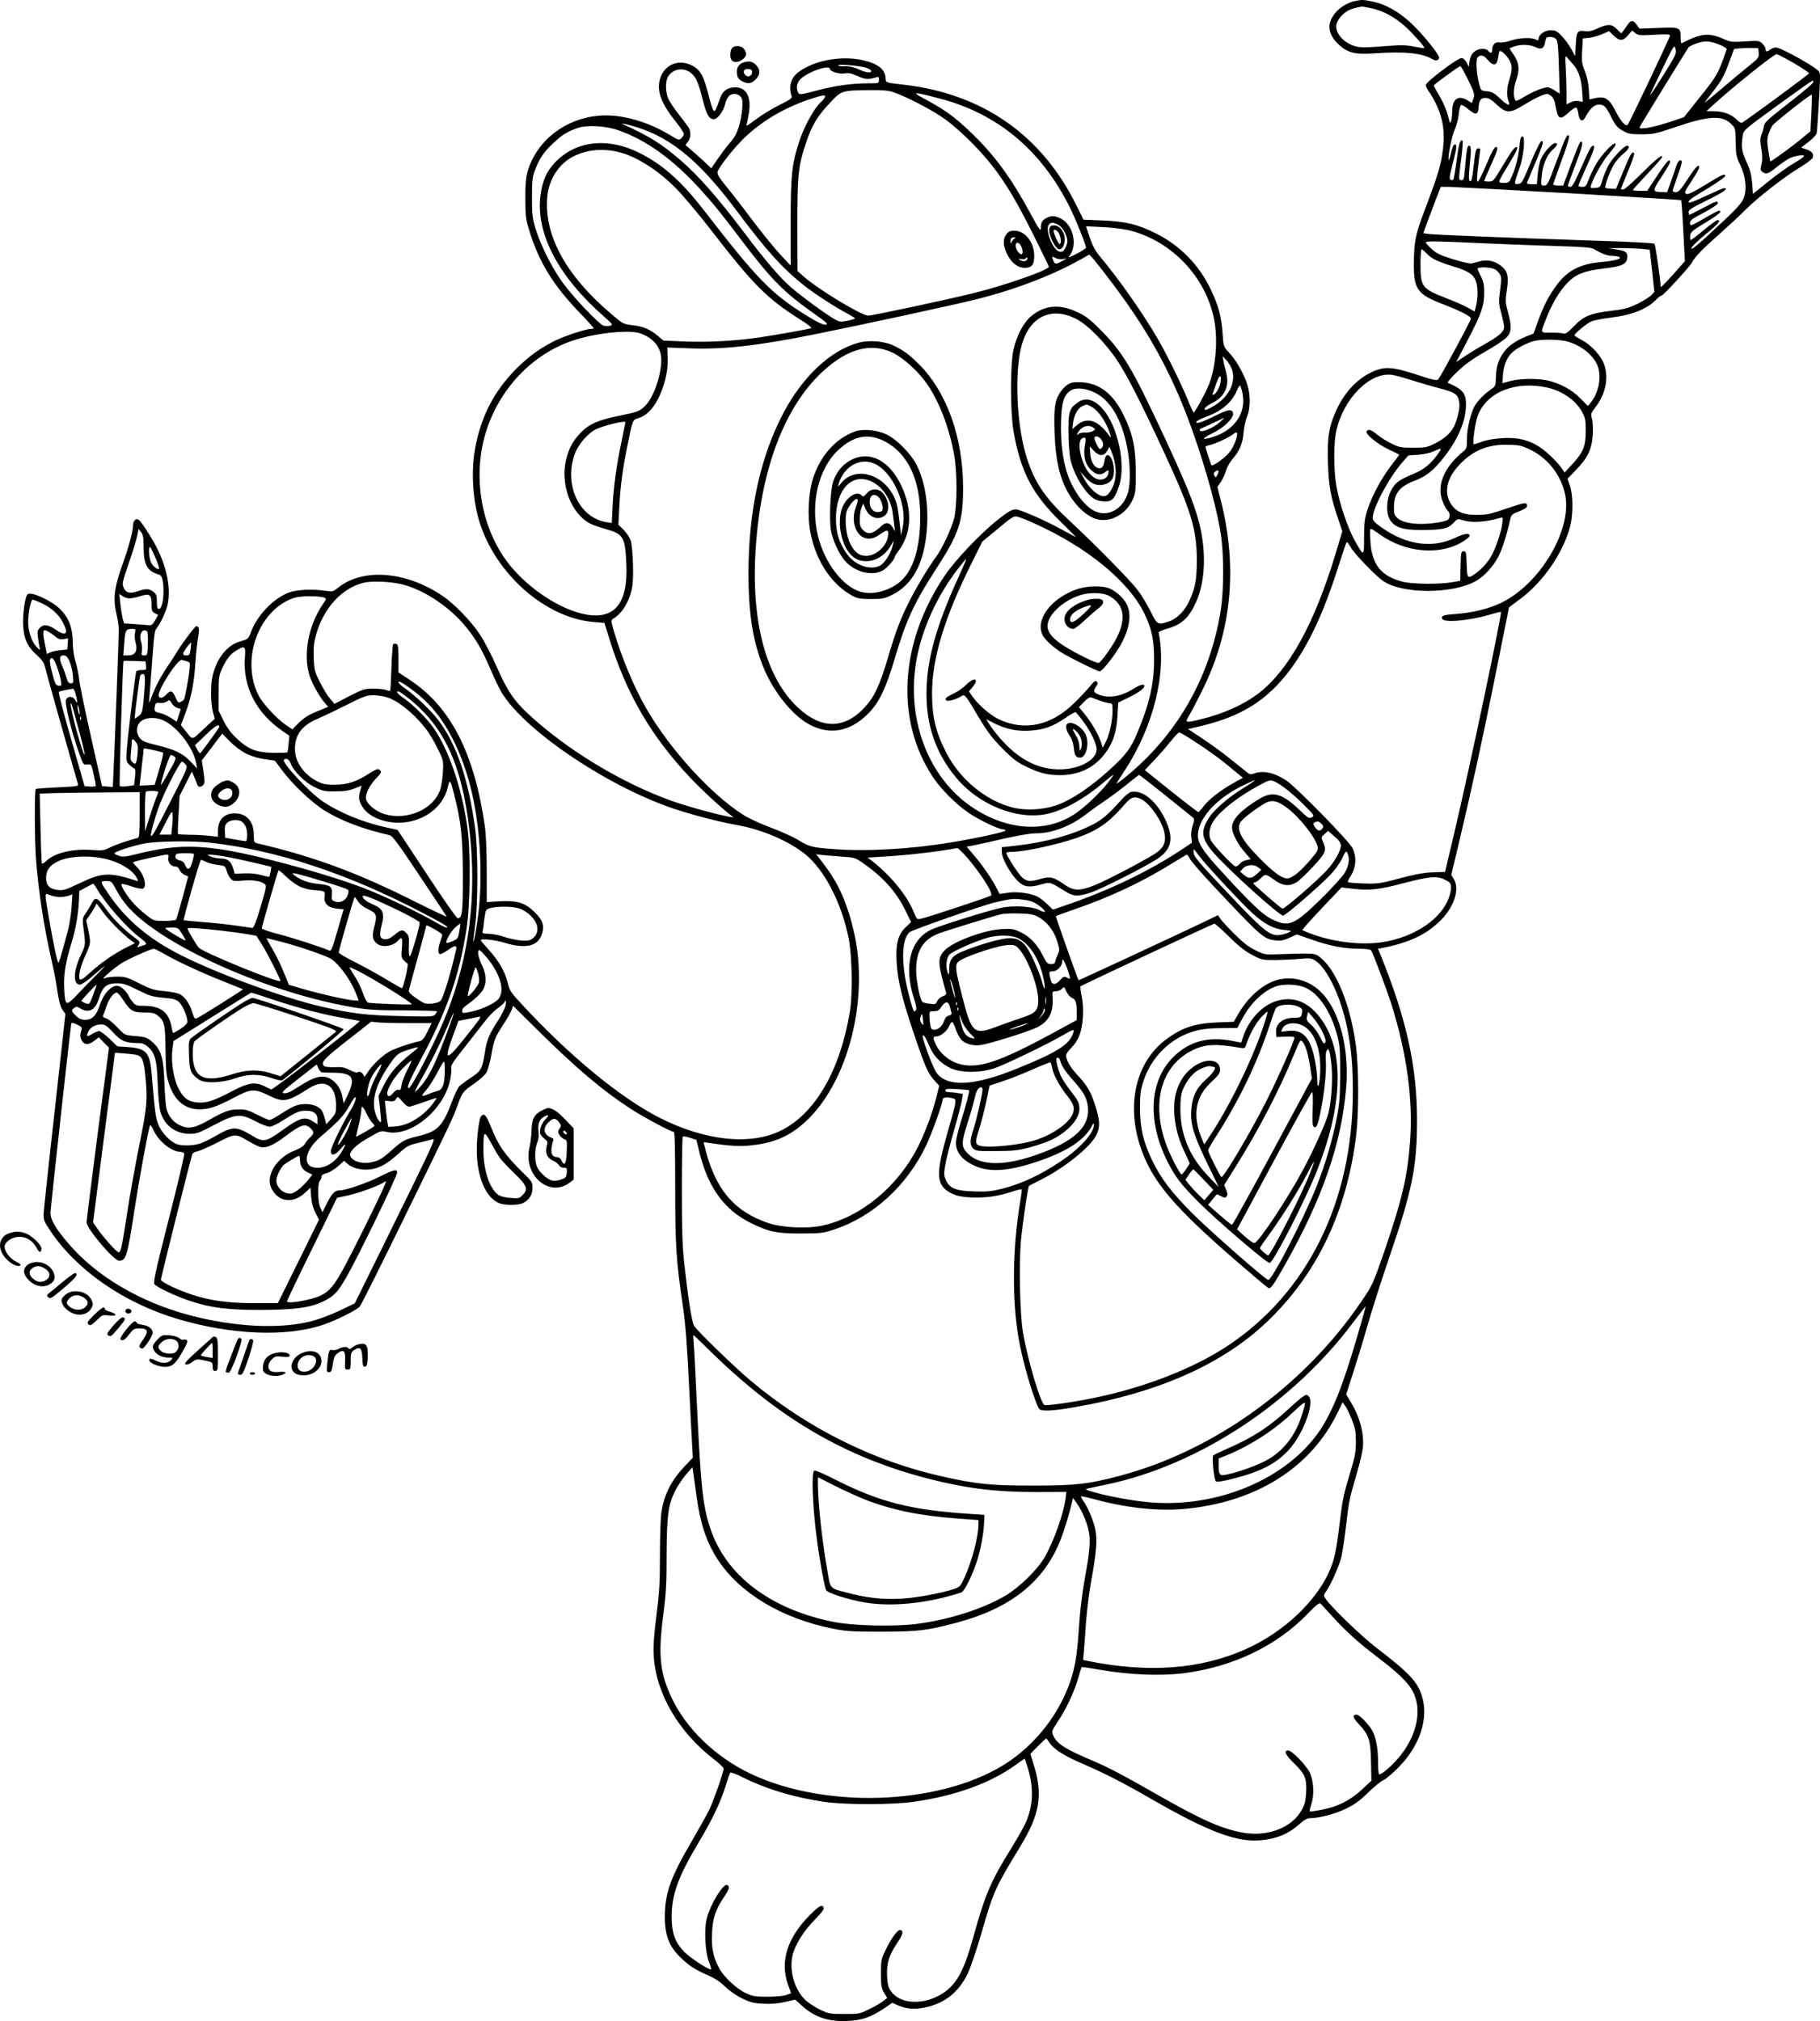 <?xml version="1.0" encoding="UTF-8"?>
<svg xmlns="http://www.w3.org/2000/svg" version="1.0" viewBox="0 0 1371.203 1522.646" preserveAspectRatio="xMidYMid meet">
  <g transform="translate(-276.797,1644.788) scale(0.1,-0.1)" fill="#000000" stroke="none">
    <path d="M12980 16441 c-88 -18 -169 -86 -191 -161 -16 -54 7 -115 65 -168 68 -63 124 -76 270 -66 222 16 360 2 434 -43 27 -17 52 -11 52 12 0 24 -124 177 -209 257 -92 86 -191 143 -288 163 -74 16 -81 16 -133 6z m123 -56 c86 -18 179 -69 257 -141 63 -59 145 -152 139 -158 -2 -2 -38 3 -79 11 -64 13 -98 13 -234 2 -125 -10 -168 -10 -205 0 -94 25 -163 109 -142 174 7 19 24 45 39 59 42 40 65 50 152 67 3 0 36 -6 73 -14z M15033 16265 c-10 -14 -25 -36 -34 -48 l-16 -21 -33 32 c-39 40 -68 41 -145 6 -41 -19 -67 -25 -95 -21 -58 8 -64 -1 -70 -100 l-5 -88 -30 55 c-16 30 -49 74 -71 97 -36 37 -47 43 -83 43 -45 0 -91 -33 -91 -65 0 -13 -4 -14 -21 -5 -32 18 -128 13 -190 -8 -31 -11 -68 -17 -84 -14 -32 6 -55 -17 -55 -55 0 -26 -12 -30 -30 -8 -19 23 -75 19 -106 -8 -19 -17 -29 -37 -34 -68 l-6 -44 -17 33 c-11 20 -25 32 -39 32 -30 0 -268 -180 -268 -203 0 -10 11 -33 24 -50 14 -18 41 -66 60 -107 45 -97 60 -200 46 -319 -16 -130 -33 -187 -142 -476 -66 -173 -77 -231 -78 -400 0 -188 27 -225 222 -300 133 -52 208 -90 208 -108 0 -14 -228 -438 -246 -456 -11 -13 -34 -8 -161 34 -191 62 -248 65 -349 15 -101 -49 -192 -145 -249 -264 -64 -132 -79 -220 -72 -420 6 -172 20 -252 78 -421 l30 -90 -51 -170 c-160 -527 -351 -874 -579 -1050 -113 -86 -265 -155 -436 -196 -122 -29 -122 -29 -85 34 17 28 62 115 100 192 219 445 263 919 135 1426 l-25 98 25 37 c14 20 32 59 40 86 8 28 31 68 51 90 49 55 76 119 81 197 3 36 14 89 25 116 30 72 29 179 -4 267 -32 84 -81 167 -132 221 -39 42 -40 43 -47 142 -9 130 -30 207 -88 330 -89 188 -233 334 -416 425 -136 68 -227 90 -402 97 l-142 6 -50 101 c-261 534 -709 848 -1306 916 -130 14 -135 16 -135 46 0 68 -58 114 -179 140 -162 34 -364 -5 -478 -92 -58 -44 -76 -110 -50 -184 4 -11 -20 -28 -91 -62 -53 -27 -130 -73 -170 -103 -79 -59 -87 -63 -78 -39 3 8 10 44 16 79 20 122 -18 195 -102 195 -58 0 -95 -26 -114 -80 -33 -93 -37 -101 -48 -97 -6 2 -23 50 -37 108 -39 156 -63 200 -127 233 -104 53 -212 6 -243 -106 -23 -89 11 -181 121 -318 33 -41 60 -82 60 -91 0 -9 -8 -23 -19 -33 -17 -16 -22 -14 -85 24 -140 85 -299 138 -442 147 -252 16 -491 -117 -596 -332 -44 -89 -53 -140 -52 -295 0 -128 4 -156 28 -234 73 -241 181 -417 384 -627 56 -58 102 -109 102 -113 0 -3 -8 -6 -19 -6 -38 0 -198 -53 -272 -89 -116 -59 -195 -116 -290 -210 -170 -170 -271 -368 -313 -611 -29 -170 -16 -381 34 -543 122 -394 498 -725 859 -755 l83 -7 37 -120 c128 -414 316 -737 612 -1049 79 -84 210 -206 289 -269 l35 -28 -35 6 c-95 17 -323 80 -437 121 -379 137 -790 387 -1077 655 -108 100 -158 176 -236 354 -37 85 -94 194 -126 242 -68 103 -192 231 -283 292 -274 186 -600 211 -786 61 -38 -30 -42 -31 -95 -23 -101 15 -220 9 -280 -15 -114 -45 -234 -170 -280 -293 -21 -56 -22 -56 -81 -73 -99 -27 -178 -126 -210 -262 -15 -66 -14 -207 3 -270 l14 -51 -84 -78 c-95 -88 -77 -88 -144 -4 l-27 34 34 90 c44 119 65 222 75 380 5 72 14 156 20 188 12 63 9 87 -13 87 -11 0 -115 -140 -157 -211 -8 -15 -42 -66 -75 -115 -33 -49 -74 -127 -92 -174 -18 -47 -32 -80 -33 -75 0 6 5 60 10 120 5 61 14 179 20 264 7 105 14 159 24 170 29 33 74 128 86 180 27 118 -2 277 -80 431 -37 74 -113 192 -135 210 -21 18 -45 -4 -45 -42 0 -44 -33 -166 -86 -313 -56 -158 -65 -242 -38 -355 10 -41 17 -95 17 -120 0 -55 -30 -864 -39 -1048 l-6 -133 -41 3 -40 3 -82 365 c-45 201 -86 396 -90 435 -4 38 -16 99 -27 135 -14 42 -21 96 -22 155 -2 107 -30 179 -95 244 -64 64 -218 134 -245 112 -20 -17 -40 -162 -33 -247 7 -95 34 -150 102 -211 37 -34 55 -58 60 -83 5 -26 185 -664 251 -891 4 -14 -15 -17 -153 -23 -86 -4 -160 -9 -165 -12 -11 -7 -10 -386 2 -540 20 -246 60 -503 116 -749 14 -60 30 -139 35 -175 22 -143 30 -176 50 -203 l20 -28 -80 -722 c-45 -397 -82 -747 -84 -778 -2 -54 1 -61 55 -141 200 -295 554 -538 954 -657 404 -120 819 -137 1093 -45 97 32 254 110 279 138 11 11 163 316 339 676 353 722 364 744 400 845 34 94 41 102 125 160 40 28 80 64 90 81 10 17 25 69 34 115 24 134 31 151 89 240 30 46 61 99 67 116 l12 33 200 -198 c278 -274 474 -440 683 -576 96 -63 307 -176 328 -176 7 0 10 -146 10 -417 0 -445 7 -552 60 -910 17 -116 30 -282 44 -575 12 -227 22 -444 25 -483 l4 -69 -58 -61 c-104 -109 -158 -214 -179 -352 -6 -39 -11 -184 -11 -321 0 -209 -4 -282 -26 -453 -19 -153 -25 -229 -21 -304 16 -283 187 -577 455 -782 39 -31 72 -62 72 -69 0 -27 -79 -252 -110 -314 -18 -36 -73 -134 -122 -219 -166 -283 -209 -400 -211 -576 -1 -151 32 -235 129 -325 60 -56 104 -84 199 -125 48 -21 89 -48 125 -83 31 -31 84 -68 127 -89 64 -31 87 -37 160 -41 60 -3 109 1 164 13 l78 18 51 -46 c96 -87 199 -121 342 -115 109 5 176 28 274 93 l65 44 42 -19 c65 -28 126 -33 204 -16 150 31 255 115 323 258 22 46 68 183 104 308 89 308 100 333 288 642 152 248 176 396 102 628 l-23 75 56 57 c32 32 60 58 63 58 3 0 15 -15 27 -34 29 -46 112 -98 245 -155 161 -69 305 -142 528 -271 429 -246 638 -324 822 -306 119 12 205 49 285 120 38 34 59 46 82 46 68 0 189 32 271 72 65 32 104 60 166 121 45 44 97 86 115 94 18 7 69 51 114 96 161 164 228 368 176 536 -34 110 -94 174 -347 368 -111 85 -339 306 -379 366 -16 25 -16 28 5 57 36 51 99 194 115 262 8 36 24 143 35 238 21 180 24 196 83 397 20 68 39 151 43 185 10 106 -22 228 -91 343 l-35 58 49 151 c27 83 77 246 110 361 33 116 107 348 165 517 175 512 210 686 210 1038 0 401 -79 758 -272 1237 l-22 53 23 4 c211 41 339 101 448 209 102 101 146 235 101 310 l-20 34 49 204 c100 420 185 809 284 1302 l102 509 87 65 c172 129 320 345 373 543 24 89 23 238 -1 308 l-18 53 66 69 c87 89 118 157 124 265 2 44 0 97 -6 118 -10 36 -9 41 25 85 77 100 102 219 68 321 -22 66 -97 149 -170 187 -30 16 -55 32 -55 35 0 14 93 91 127 105 19 9 90 22 156 30 158 20 274 68 341 143 11 11 25 21 31 21 13 0 211 215 229 248 24 45 79 102 200 209 72 64 163 148 201 187 89 90 296 252 413 322 50 30 93 63 97 73 9 30 -5 49 -47 63 l-40 14 56 43 c31 24 58 53 61 65 5 25 25 356 25 421 0 41 -3 46 -44 74 -84 58 -261 151 -286 151 -14 0 -34 -7 -44 -15 -26 -20 -36 -19 -36 3 0 10 -11 29 -25 42 -23 22 -29 22 -129 16 -99 -7 -107 -6 -167 20 -108 47 -165 41 -311 -34 -5 -2 -8 19 -8 46 0 74 -6 76 -170 69 l-140 -5 -21 29 c-25 36 -43 37 -66 4z m199 -79 c94 5 118 4 118 -6 0 -13 -306 -659 -319 -672 -15 -16 -53 27 -91 102 -50 99 -81 117 -166 96 l-31 -7 -5 78 c-4 49 -15 100 -31 139 -22 55 -24 72 -19 152 l5 90 48 5 c26 3 71 16 99 28 l51 22 33 -32 c45 -44 72 -44 110 1 l30 36 25 -20 c23 -17 35 -18 143 -12z m-740 -33 c12 -14 17 -59 21 -215 l6 -197 -36 25 c-20 13 -44 24 -54 24 -33 0 -110 -31 -175 -70 -35 -22 -65 -36 -68 -31 -19 30 -17 95 4 151 29 79 24 136 -19 197 -18 25 -31 46 -29 48 2 1 18 7 37 14 48 16 115 14 155 -5 42 -21 63 -14 72 23 3 15 7 34 10 41 5 18 59 15 76 -5z m1237 -44 c28 -12 50 -27 48 -33 -64 -183 -69 -194 -197 -354 l-125 -157 -110 -37 c-60 -20 -137 -40 -169 -44 -54 -6 -59 -5 -52 11 5 13 331 543 367 598 4 5 31 18 60 28 62 22 102 19 178 -12z m-381 -149 c-74 -122 -148 -236 -148 -229 0 4 41 92 91 195 90 185 92 188 100 154 7 -31 3 -44 -43 -120z m670 89 c3 -34 -1 -39 -70 -95 -40 -32 -133 -109 -205 -171 -73 -62 -133 -111 -133 -110 0 2 31 44 70 93 57 73 77 109 111 201 l42 112 36 4 c20 2 61 4 91 3 l55 -1 3 -36z m-1893 -32 c38 -50 41 -87 15 -167 -22 -68 -23 -124 -4 -173 12 -32 -19 -18 -68 30 -40 39 -56 48 -95 53 -48 5 -48 5 -61 55 -21 81 -27 182 -12 200 19 23 46 18 72 -13 49 -58 75 -52 84 19 6 43 9 47 25 39 10 -6 30 -25 44 -43z m2157 -44 c65 -38 116 -72 115 -78 -4 -10 -480 -360 -505 -372 -7 -3 -24 7 -37 21 -38 41 -101 65 -170 66 l-60 1 49 45 c144 132 458 384 479 384 6 0 64 -30 129 -67z m-1664 -8 c41 -43 63 -108 70 -203 l5 -82 -31 6 c-19 4 -42 0 -61 -9 l-31 -15 0 92 c0 51 -3 135 -6 187 -5 86 -4 92 10 74 9 -11 29 -33 44 -50z m-5326 -27 c21 -7 38 -17 39 -23 5 -20 -35 -16 -92 10 -40 18 -73 25 -104 24 -24 -2 -48 1 -52 6 -12 12 167 -2 209 -17z m4526 -70 c59 -119 63 -131 50 -166 l-11 -30 -31 19 c-71 44 -116 13 -117 -81 0 -30 -4 -64 -9 -75 -7 -18 -8 -17 -15 10 -14 61 -38 122 -76 187 -22 36 -39 69 -39 72 0 6 191 146 200 146 4 0 25 -37 48 -82z m-4798 61 c0 -19 70 -41 111 -34 29 5 51 1 98 -20 59 -27 80 -28 139 -10 19 6 22 4 22 -19 0 -26 0 -26 -82 -26 -119 0 -246 -17 -378 -52 -147 -38 -142 -38 -153 -7 -14 39 -1 75 38 105 67 51 205 94 205 63z m-1050 -28 c40 -29 60 -74 91 -199 29 -117 48 -152 86 -152 26 0 70 57 82 107 15 59 36 83 72 83 33 0 58 -23 60 -53 5 -73 -18 -189 -49 -252 -8 -16 -32 -50 -53 -73 -21 -24 -59 -75 -85 -113 l-47 -69 -56 53 c-31 29 -75 68 -98 87 l-41 36 19 24 c21 28 24 71 8 102 -7 12 -38 55 -71 96 -32 41 -68 93 -80 116 -28 53 -30 141 -5 180 36 55 113 68 167 27z m8460 -70 c0 -11 -64 -65 -237 -200 -110 -87 -132 -108 -136 -134 -2 -18 -10 -46 -18 -64 -10 -26 -11 -46 -1 -105 8 -52 9 -86 1 -118 -9 -38 -8 -46 7 -57 28 -21 43 -16 108 36 33 26 75 56 92 64 40 21 114 33 114 20 0 -6 -35 -31 -77 -55 -43 -25 -130 -87 -193 -138 l-115 -93 -6 79 c-5 62 -14 98 -42 161 -38 82 -42 116 -29 200 7 41 10 44 262 227 140 102 258 185 263 186 4 0 7 -4 7 -9z m-6933 -77 c85 -28 266 -120 363 -185 61 -40 139 -107 216 -183 194 -195 300 -351 479 -710 63 -126 115 -233 115 -238 0 -24 -332 -141 -565 -198 -210 -52 -764 -170 -796 -170 -50 0 -375 197 -484 293 l-49 44 -1 344 c0 384 7 449 69 631 43 125 83 192 177 291 88 94 87 93 301 96 93 1 140 -3 175 -15z m338 -45 c445 -113 777 -389 994 -825 45 -91 121 -281 121 -302 0 -5 -33 -27 -72 -47 -50 -26 -68 -32 -56 -19 69 80 33 241 -65 287 -43 21 -70 21 -106 2 -32 -16 -41 -33 -41 -78 0 -26 -14 -7 -76 108 -151 278 -273 444 -451 615 -116 112 -199 173 -346 251 -106 57 -95 58 98 8z m4624 12 c11 -11 23 -37 26 -58 20 -116 34 -125 101 -63 25 23 50 40 57 37 7 -2 14 -23 17 -48 6 -55 32 -64 54 -21 31 60 66 92 100 92 39 0 54 -15 91 -90 34 -69 50 -87 100 -113 33 -18 57 -21 135 -21 89 1 106 5 265 59 242 82 342 86 410 15 27 -28 28 -34 30 -132 1 -94 4 -109 34 -173 42 -88 52 -183 27 -248 -17 -45 -63 -93 -289 -300 -73 -67 -107 -93 -106 -80 0 10 43 53 104 103 97 79 124 110 93 110 -7 0 -53 -34 -103 -75 -49 -41 -93 -75 -98 -75 -4 0 -7 14 -5 31 3 29 14 38 112 98 102 61 136 91 104 91 -7 0 -58 -27 -113 -59 -75 -45 -101 -56 -103 -45 -7 29 6 40 107 92 56 30 101 60 101 68 0 22 -12 18 -113 -36 -52 -27 -97 -50 -100 -50 -4 0 -7 9 -7 21 0 16 27 33 137 87 125 61 169 92 130 92 -8 0 -70 -27 -138 -59 -68 -33 -126 -55 -128 -49 -5 15 11 27 152 112 70 43 126 83 124 90 -7 17 -23 10 -153 -70 -80 -49 -127 -72 -138 -68 -21 8 -20 13 43 108 28 43 51 85 51 92 0 32 -24 8 -86 -86 -53 -81 -70 -100 -90 -100 -13 0 -24 4 -24 10 0 5 16 53 35 107 39 109 41 123 21 123 -8 0 -20 -17 -27 -37 -6 -21 -25 -75 -41 -120 l-30 -83 -36 1 c-77 1 -77 5 -7 113 36 54 65 105 65 112 0 33 -25 7 -96 -101 l-76 -115 -54 0 c-30 0 -54 3 -54 6 0 3 48 57 108 120 59 63 109 119 110 124 12 34 -39 -6 -148 -115 -69 -69 -133 -125 -142 -125 -10 0 -18 2 -18 4 0 2 24 62 54 135 34 80 51 133 45 137 -17 10 -25 -4 -82 -141 l-54 -130 -37 1 c-20 1 -39 4 -42 7 -10 9 35 131 65 179 16 25 47 60 70 78 41 33 53 60 27 60 -23 0 -115 -99 -143 -153 -14 -29 -34 -77 -43 -107 -15 -53 -17 -55 -54 -58 -35 -3 -37 -2 -31 20 18 56 79 168 123 222 66 82 67 84 59 92 -12 12 -101 -82 -141 -149 -20 -34 -46 -88 -58 -119 -19 -52 -24 -58 -49 -58 -16 0 -29 4 -29 9 0 4 27 68 60 141 59 131 68 160 51 160 -14 0 -25 -19 -91 -167 -48 -110 -67 -143 -81 -143 -11 0 -19 3 -19 8 0 4 27 77 59 162 53 137 62 185 34 167 -4 -3 -35 -78 -68 -166 l-60 -161 -37 0 c-21 0 -38 4 -38 8 0 5 29 87 64 183 40 107 61 178 55 184 -15 15 -22 0 -94 -192 -63 -171 -69 -183 -93 -183 -25 0 -25 0 -19 69 7 85 39 162 83 201 36 31 43 50 19 50 -23 0 -85 -69 -107 -119 -11 -25 -22 -79 -25 -118 l-6 -73 -40 0 c-27 0 -38 4 -34 13 3 6 30 72 61 145 62 148 67 167 48 167 -8 0 -41 -66 -81 -160 -62 -150 -68 -160 -95 -163 -33 -4 -33 -3 9 116 33 92 47 242 23 242 -12 0 -17 -17 -22 -72 -8 -81 -27 -158 -58 -230 -20 -46 -22 -48 -60 -48 -49 0 -50 -4 37 140 63 105 74 130 57 130 -14 0 -36 -30 -106 -147 -65 -109 -69 -113 -102 -113 -19 0 -34 2 -34 5 0 3 23 56 50 117 50 111 58 138 41 138 -15 0 -27 -21 -76 -135 -73 -167 -79 -167 -60 -5 8 63 14 118 15 123 0 4 -7 7 -15 7 -17 0 -21 -14 -35 -139 -12 -100 -17 -118 -31 -104 -6 6 -5 48 1 104 13 129 13 159 -4 159 -14 0 -18 -26 -32 -182 -6 -67 -9 -78 -25 -78 -23 0 -23 2 -2 162 9 70 13 131 10 135 -17 16 -28 -21 -45 -150 -10 -75 -21 -140 -25 -143 -3 -4 -13 -4 -20 -1 -12 5 -9 27 18 131 30 114 32 148 7 132 -5 -3 -15 -30 -22 -61 -7 -30 -15 -54 -17 -52 -10 11 22 180 44 226 14 30 28 83 31 119 4 36 12 67 18 69 6 2 31 -12 54 -32 56 -47 74 -43 78 15 4 55 16 70 54 70 21 0 43 -13 82 -50 71 -67 101 -67 201 -5 83 51 152 84 178 85 9 0 26 -9 36 -19z m1956 -126 l-7 -136 -67 -56 c-73 -60 -232 -176 -235 -171 -2 2 -8 40 -16 86 -13 85 -10 103 30 182 9 19 292 242 298 235 2 -2 1 -65 -3 -140z m-7434 117 c-5 -10 -17 -25 -27 -32 -50 -43 -130 -188 -168 -308 -53 -167 -61 -248 -61 -601 l0 -324 -79 84 c-43 46 -139 165 -214 264 -74 99 -164 215 -200 258 -48 60 -62 84 -58 100 10 38 132 192 212 266 132 123 297 219 482 281 106 35 127 37 113 12z m-1411 -224 c262 -83 473 -260 748 -628 223 -298 341 -430 507 -562 76 -61 238 -166 328 -213 31 -17 57 -33 57 -36 0 -3 -25 -11 -57 -18 -53 -10 -59 -10 -102 15 -67 39 -242 167 -322 236 -86 75 -191 197 -354 413 -201 266 -344 429 -481 547 -143 123 -230 177 -424 266 -24 11 -24 11 5 6 17 -3 59 -15 95 -26z m-145 -21 c211 -73 410 -217 616 -442 102 -112 163 -188 316 -390 219 -290 315 -388 543 -549 99 -70 111 -81 88 -84 -18 -2 -58 16 -131 61 -273 167 -380 276 -778 791 -167 217 -304 342 -472 431 -250 133 -501 108 -662 -66 -62 -67 -91 -136 -105 -245 -36 -283 132 -605 472 -905 74 -65 76 -69 53 -75 -14 -3 -36 -3 -49 0 -33 8 -239 225 -314 332 -79 110 -163 280 -199 399 -24 80 -27 106 -27 235 0 124 3 153 22 204 34 90 65 137 137 204 69 65 98 83 180 114 70 26 213 19 310 -15z m74 -187 c114 -44 249 -137 356 -245 50 -49 169 -191 265 -314 328 -425 429 -525 684 -685 51 -32 83 -58 75 -61 -21 -7 -270 -52 -389 -69 -183 -27 -386 -38 -560 -31 l-164 7 -40 34 c-58 50 -115 74 -194 82 -67 8 -70 9 -158 84 -346 293 -511 599 -482 890 12 124 87 240 189 294 125 65 273 70 418 14z m7093 -288 c461 -27 839 -50 842 -52 2 -3 10 -107 16 -232 l12 -228 -33 -37 c-83 -96 -149 -165 -149 -157 -3 63 -40 318 -47 325 -6 6 -190 16 -454 24 -559 18 -1214 44 -1256 51 l-32 5 28 77 c16 42 46 121 66 175 l38 97 66 0 c36 -1 443 -22 903 -48z m-3851 -238 c32 -16 68 -81 69 -122 0 -13 -7 -37 -16 -53 -12 -24 -21 -30 -42 -27 -51 6 -115 171 -80 206 16 16 33 15 69 -4z m544 -44 c312 -81 564 -346 629 -662 32 -156 15 -366 -40 -503 -27 -65 -104 -205 -113 -205 -3 0 -24 44 -45 98 -52 126 -163 352 -234 472 -107 183 -293 447 -419 596 -42 50 -61 83 -84 151 l-29 86 128 -6 c78 -4 158 -14 207 -27z m2660 -95 c171 -8 421 -17 557 -21 176 -5 254 -11 270 -20 64 -38 107 -54 143 -54 22 0 46 -4 54 -9 20 -13 -37 -28 -134 -37 -162 -14 -258 -63 -341 -177 -58 -78 -98 -157 -140 -272 l-32 -90 -58 -23 c-82 -33 -141 -77 -175 -130 -36 -57 -49 -102 -51 -182 -1 -56 -4 -63 -32 -82 -50 -34 -96 -80 -123 -121 -33 -52 -63 -175 -63 -259 0 -62 -2 -70 -27 -91 -149 -121 -206 -263 -153 -385 12 -28 28 -57 36 -63 18 -14 18 -53 1 -67 -7 -6 -42 -16 -77 -21 -135 -22 -259 -8 -304 34 -22 20 -26 33 -26 79 0 106 41 159 158 203 89 33 148 83 231 192 100 133 152 259 154 379 1 86 -25 118 -137 166 -6 3 26 40 71 83 61 58 115 97 213 153 73 41 145 90 161 108 36 40 37 81 8 189 -20 71 -21 85 -9 161 15 100 8 140 -28 174 -51 48 -112 64 -177 47 -22 -6 -50 -13 -61 -16 -12 -3 -74 12 -139 32 -97 30 -124 43 -161 77 -24 22 -44 44 -44 49 0 12 72 11 435 -6z m1177 -41 l75 -7 18 -159 17 -159 -23 -25 c-13 -14 -60 -43 -104 -65 -69 -33 -97 -41 -202 -53 -154 -19 -205 -40 -278 -117 -43 -45 -62 -58 -76 -54 -11 4 -53 7 -94 7 -87 0 -84 -11 -33 118 39 100 98 197 153 255 66 68 130 93 277 110 137 16 171 32 176 82 4 39 -13 52 -84 62 l-59 9 81 1 c45 0 115 -2 156 -5z m-1606 -35 c38 -41 79 -60 200 -98 112 -34 150 -58 170 -107 17 -40 18 -129 3 -189 l-11 -44 -52 29 c-28 16 -98 47 -156 69 -190 74 -200 86 -200 261 0 60 4 110 8 110 5 0 21 -14 38 -31z m-2361 -234 c217 -289 361 -533 490 -829 136 -313 278 -780 321 -1052 23 -150 23 -423 0 -569 -80 -506 -325 -938 -713 -1257 -40 -33 -73 -57 -73 -54 0 3 27 47 61 98 218 332 319 741 256 1040 -1 6 26 18 60 28 113 31 168 81 222 202 70 154 79 380 23 598 -37 145 -103 306 -280 685 -225 481 -297 601 -457 762 -83 84 -115 109 -177 138 -134 64 -245 56 -346 -25 -61 -48 -114 -147 -139 -260 -24 -107 -24 -465 0 -605 53 -308 141 -478 355 -687 66 -65 119 -118 118 -118 -1 0 -51 27 -112 60 -125 69 -311 150 -343 150 -30 0 -54 -14 -136 -78 -128 -101 -325 -308 -403 -426 -337 -505 -370 -1083 -85 -1513 59 -90 178 -209 273 -272 82 -54 221 -121 254 -121 8 0 17 -4 20 -9 6 -9 -231 -61 -419 -91 -301 -50 -633 -68 -878 -49 -161 12 -181 17 -268 70 -38 23 -129 64 -202 91 -72 27 -165 69 -206 95 -243 152 -557 496 -736 807 -92 161 -183 379 -241 576 -23 78 -23 86 -8 95 71 42 125 133 145 240 13 70 6 291 -11 350 -7 22 -30 57 -52 80 l-41 40 7 134 c7 149 25 288 62 466 38 190 38 190 82 203 57 17 105 64 145 139 51 98 80 217 75 314 l-3 79 155 -6 c260 -11 512 17 940 102 354 71 1049 221 1230 266 287 71 568 178 780 296 l75 42 34 -37 c18 -21 84 -105 146 -188z m-381 191 l31 5 -35 -20 c-47 -27 -56 -26 -68 8 -10 29 -10 29 16 16 14 -8 39 -12 56 -9z m3259 -78 c9 -5 24 -20 33 -33 14 -22 15 -36 4 -122 -12 -91 -11 -103 9 -176 11 -42 21 -89 21 -103 0 -35 -38 -68 -146 -129 -49 -27 -117 -69 -152 -92 l-63 -43 90 172 c102 197 121 253 121 353 0 57 -5 82 -25 121 -14 27 -25 52 -25 56 0 17 96 15 133 -4z m-3164 -369 c92 -45 226 -181 321 -324 74 -113 185 -331 355 -700 196 -423 239 -566 240 -790 0 -152 -10 -211 -55 -311 -35 -78 -93 -136 -155 -158 -85 -28 -88 -27 -139 77 -25 50 -67 121 -95 157 -57 76 -320 343 -508 518 -190 176 -266 287 -328 477 -80 247 -97 666 -35 868 62 201 219 274 399 186z m-3276 -113 c102 -37 157 -107 157 -200 0 -117 -58 -282 -120 -344 -41 -42 -57 -48 -204 -78 -153 -31 -222 -62 -285 -128 -57 -61 -85 -112 -106 -193 -50 -190 34 -416 182 -491 21 -11 74 -29 118 -41 129 -36 143 -59 152 -261 14 -308 -95 -431 -331 -376 -201 47 -444 219 -579 408 -194 272 -250 658 -141 983 109 326 364 582 673 675 172 53 404 74 484 46z m6988 -62 c113 -34 205 -114 229 -199 23 -83 -2 -195 -60 -263 l-19 -23 -58 59 c-63 64 -148 110 -243 133 -74 17 -212 16 -284 -4 l-59 -16 5 69 c6 77 36 140 85 176 42 31 108 63 150 73 63 15 195 12 254 -5z m-2530 -213 c28 -92 -21 -195 -122 -261 -65 -42 -96 -52 -82 -25 5 8 33 27 63 42 89 45 124 131 94 234 -8 30 -18 68 -20 84 l-5 30 30 -32 c16 -18 35 -50 42 -72z m-88 -96 c-7 -38 -32 -83 -51 -90 -10 -4 -12 -1 -6 12 4 10 17 46 28 79 21 62 40 62 29 -1z m1437 20 c58 -19 150 -46 205 -60 118 -31 141 -44 153 -88 11 -41 6 -84 -20 -164 -23 -73 -74 -125 -167 -170 -50 -25 -67 -28 -156 -28 -93 0 -105 2 -165 32 -36 17 -84 48 -107 67 -43 37 -67 44 -79 24 -12 -19 84 -98 166 -136 41 -20 77 -37 79 -38 2 -2 -12 -22 -31 -46 -94 -116 -171 -256 -210 -378 -19 -62 -23 -97 -23 -202 0 -146 0 -146 -69 -25 -53 94 -119 288 -140 416 -21 123 -21 321 0 414 54 243 253 443 419 421 22 -3 87 -21 145 -39z m-1270 -105 c27 -145 -61 -273 -223 -324 -87 -27 -90 -14 -6 27 87 41 162 114 157 150 -5 36 -36 32 -132 -16 -102 -51 -151 -67 -144 -47 2 7 31 22 65 35 125 45 202 110 240 201 10 24 21 40 25 36 4 -4 12 -32 18 -62z m2295 48 c111 -24 213 -95 260 -179 27 -49 30 -62 30 -149 0 -115 -19 -161 -104 -252 l-55 -60 -16 23 c-31 49 -117 133 -172 169 -83 54 -165 74 -280 67 -56 -3 -117 -13 -152 -26 -33 -12 -61 -21 -64 -21 -12 0 9 163 29 215 66 178 284 266 524 213z m-2469 -263 c-47 -41 -137 -79 -148 -61 -5 7 3 15 20 21 15 6 56 24 92 42 36 17 67 32 70 32 3 0 -13 -15 -34 -34z m-4476 2 c0 -2 -13 -66 -29 -143 -38 -180 -60 -338 -68 -493 l-6 -123 -41 6 c-207 34 -323 287 -236 518 25 67 96 150 152 179 58 30 228 71 228 56z m4599 -134 c-19 -57 -47 -99 -92 -136 -43 -35 -87 -61 -91 -55 -5 5 -46 131 -46 139 0 4 15 11 33 14 44 10 147 58 177 83 31 25 37 10 19 -45z m2224 -76 c133 -66 233 -199 259 -347 46 -264 -196 -665 -485 -804 -90 -44 -214 -74 -334 -83 -100 -7 -119 -13 -110 -37 12 -31 199 -15 355 30 46 14 86 23 88 22 10 -11 -239 -1192 -354 -1676 l-67 -283 -90 -3 c-66 -2 -133 -14 -250 -45 -150 -40 -167 -42 -272 -39 -61 2 -114 6 -118 10 -4 4 2 19 12 35 47 67 55 151 21 221 -24 51 -424 460 -498 509 -89 60 -177 79 -245 53 -21 -8 -32 -7 -49 7 -13 10 -69 55 -126 101 -56 46 -152 115 -212 155 l-109 72 88 21 c261 61 436 155 585 312 178 189 317 454 444 845 36 111 69 211 73 221 6 16 12 12 36 -30 28 -50 184 -211 242 -252 145 -102 531 -101 705 1 61 35 131 113 167 186 28 54 63 166 87 275 8 34 14 41 59 58 61 24 77 38 65 58 -8 12 -28 8 -132 -27 -153 -52 -164 -54 -254 -54 -76 0 -132 19 -165 57 -78 89 -62 207 42 318 102 110 218 158 370 153 88 -2 103 -6 172 -40z m-703 -31 c-56 -77 -103 -115 -187 -150 -108 -45 -136 -66 -167 -128 -34 -68 -36 -166 -6 -216 35 -57 95 -77 230 -77 163 0 207 9 247 52 32 34 34 34 71 22 64 -22 174 -15 286 18 17 5 18 1 12 -45 -7 -57 -44 -169 -75 -229 -26 -53 -74 -108 -125 -145 -62 -44 -65 -41 -68 70 -3 89 -5 97 -23 97 -19 0 -20 -8 -23 -112 l-3 -111 -63 -11 c-92 -16 -301 -14 -369 4 -167 43 -235 131 -245 313 -5 106 -11 102 69 45 200 -143 467 -163 640 -48 22 14 39 30 39 35 0 25 -37 20 -111 -15 -173 -81 -369 -52 -555 81 -49 34 -64 51 -64 70 0 73 121 301 222 417 l47 54 73 5 c44 3 91 13 118 26 63 29 65 27 30 -22z m-1661 -157 c-11 -21 -12 -21 -22 -4 -7 14 -6 21 9 32 23 17 30 2 13 -28z m-1381 -363 c403 -181 719 -441 836 -689 52 -111 69 -193 69 -337 0 -183 -36 -338 -126 -552 -51 -123 -87 -169 -222 -291 -136 -121 -263 -207 -369 -249 -102 -40 -243 -50 -347 -24 -204 51 -399 212 -503 415 -79 155 -106 269 -106 446 0 259 92 565 290 964 l88 178 84 69 c141 118 151 125 179 120 15 -3 72 -25 127 -50z m-6708 -181 c1 -136 26 -180 121 -208 42 -13 36 -257 -6 -257 -11 0 -15 13 -15 54 0 47 -4 57 -26 75 -32 25 -55 26 -117 5 -61 -21 -91 -13 -108 28 -12 29 -9 42 39 182 29 83 57 175 63 205 l11 54 19 -24 c15 -19 19 -42 19 -114z m90 -81 c17 -42 29 -78 27 -81 -12 -11 -50 21 -63 52 -15 38 -19 119 -5 111 5 -4 23 -40 41 -82z m6049 -145 c-170 -371 -241 -629 -241 -879 0 -240 71 -445 218 -624 175 -215 474 -333 704 -277 122 30 277 117 410 232 38 32 72 59 75 59 4 0 -15 -27 -41 -61 -63 -79 -174 -184 -248 -233 -219 -145 -508 -126 -770 48 -338 225 -506 675 -421 1125 44 229 151 463 302 663 37 48 68 86 70 84 2 -1 -24 -63 -58 -137z m-4189 -54 c165 -42 358 -171 480 -322 74 -91 120 -171 175 -299 21 -49 55 -124 77 -166 139 -271 740 -693 1256 -883 141 -52 372 -114 538 -144 188 -34 386 -120 510 -220 145 -119 273 -367 326 -633 26 -134 31 -421 9 -551 -73 -442 -260 -766 -516 -895 -231 -116 -573 -80 -918 95 -295 150 -682 469 -1038 855 -83 89 -91 101 -107 165 -21 85 -68 164 -144 248 -32 35 -58 66 -58 69 0 15 104 4 180 -19 156 -47 248 -27 279 61 23 65 9 110 -53 170 -73 71 -128 88 -260 82 l-101 -6 0 237 c0 136 -6 274 -13 326 -79 556 -256 904 -564 1109 l-88 58 0 104 c0 86 -3 106 -16 111 -8 3 -19 2 -24 -3 -4 -5 -10 -85 -13 -177 -3 -93 -7 -171 -10 -173 -2 -3 -16 0 -31 6 -15 5 -58 10 -96 10 -65 0 -77 -4 -181 -57 l-111 -58 -34 40 c-19 22 -53 78 -76 124 -39 77 -43 90 -46 180 -3 78 0 113 17 176 55 199 192 350 356 392 62 16 206 10 295 -12z m-2056 -105 c16 0 53 7 82 17 70 22 84 11 84 -63 0 -47 3 -55 25 -66 l24 -13 -22 -40 c-18 -32 -28 -39 -48 -37 -13 1 -61 5 -106 8 l-81 6 -11 42 c-5 22 -13 72 -17 110 l-7 69 24 -16 c13 -10 37 -17 53 -17z m1468 5 c16 -6 15 -11 -11 -48 -110 -162 -151 -378 -101 -539 19 -61 80 -169 122 -214 l19 -21 -83 -34 c-61 -24 -96 -46 -136 -84 l-52 -52 -48 33 c-69 47 -175 161 -206 223 -53 103 -67 230 -41 355 39 184 160 332 310 380 50 16 187 16 227 1z m-2133 -40 c96 -45 158 -112 185 -201 11 -37 -22 -39 -70 -4 -59 42 -96 48 -124 20 -20 -20 -22 -29 -16 -74 3 -28 9 -62 12 -76 5 -24 5 -24 -25 7 -34 37 -61 116 -61 181 0 68 20 172 34 172 6 0 35 -11 65 -25z m706 -226 c-4 -17 -2 -51 5 -75 17 -60 -4 -94 -57 -94 l-36 0 7 92 c6 98 12 108 59 108 27 0 28 -2 22 -31z m-652 10 c12 -7 35 -23 51 -36 23 -20 37 -24 63 -20 l34 6 -3 -42 -3 -42 -55 -6 c-31 -3 -66 -11 -78 -18 -12 -6 -22 -10 -22 -7 0 3 -7 37 -15 77 -14 68 -14 99 0 99 4 0 16 -5 28 -11z m742 3 c6 -4 9 -44 7 -94 -3 -85 -4 -88 -27 -88 -21 0 -23 3 -18 34 3 19 0 49 -6 68 -19 56 9 106 44 80z m329 -135 c-6 -40 -10 -47 -29 -47 -35 0 -36 10 -3 56 17 24 33 42 35 41 2 -2 0 -25 -3 -50z m409 -65 c-16 -218 85 -415 284 -552 l51 -35 -6 -60 c-2 -33 -7 -62 -9 -65 -3 -3 -48 -4 -101 -4 -130 2 -191 25 -278 106 -47 44 -74 81 -102 136 l-37 76 0 130 c0 122 2 135 27 189 35 74 60 106 106 134 65 40 72 35 65 -55z m-1321 -28 c11 -26 23 -73 25 -105 5 -55 4 -59 -15 -59 -16 0 -24 9 -32 39 -6 22 -19 59 -30 83 -28 62 -26 88 6 88 20 0 29 -9 46 -46z m-94 -42 c13 -37 26 -84 29 -105 5 -36 4 -38 -18 -35 -21 3 -27 14 -47 92 -13 48 -21 94 -18 102 12 31 32 10 54 -54z m980 43 c23 -7 23 -10 17 -68 -7 -67 -34 -207 -41 -219 -3 -5 -14 -13 -25 -18 -17 -10 -22 -6 -39 35 -22 51 -37 56 -70 20 -26 -28 -48 -32 -56 -11 -14 37 142 281 174 272 9 -2 28 -7 40 -11z m-310 -32 c3 -32 2 -33 -32 -33 -19 0 -38 -4 -41 -10 -7 -12 -63 -469 -72 -592 -6 -82 -5 -87 19 -111 13 -13 30 -26 37 -28 9 -3 11 -20 6 -66 l-7 -61 -50 -7 c-27 -4 -53 -3 -58 1 -5 7 22 927 29 942 0 2 38 2 84 0 l82 -3 3 -32z m-8 -110 c0 -27 -5 -93 -10 -148 -9 -91 -12 -101 -37 -121 -16 -12 -29 -21 -30 -20 -4 4 36 316 42 326 3 6 13 10 21 10 10 0 14 -13 14 -47z m2000 -62 c136 -98 233 -213 317 -377 130 -253 199 -562 210 -939 5 -198 -6 -354 -38 -533 -18 -102 -20 -65 -2 59 23 164 23 571 0 739 -51 372 -140 632 -277 813 -54 71 -179 190 -252 240 -26 17 -48 38 -48 45 0 13 21 2 90 -47z m-2521 -45 c14 -59 14 -77 -2 -46 -15 29 -48 37 -66 16 -11 -12 -10 -31 3 -95 19 -94 53 -213 93 -326 28 -78 29 -80 59 -77 31 3 31 3 47 -73 10 -42 17 -80 17 -86 0 -6 -18 -9 -42 -7 l-43 3 -101 353 c-56 194 -98 355 -93 358 8 5 80 20 105 23 7 1 17 -19 23 -43z m2513 -34 c263 -211 395 -496 452 -982 58 -496 1 -957 -175 -1399 -77 -193 -260 -551 -282 -551 -18 0 6 58 88 210 200 371 290 625 347 984 30 189 33 606 5 786 -45 296 -137 564 -250 730 -46 68 -155 177 -219 222 -53 36 -72 58 -49 58 5 0 43 -26 83 -58z m-169 13 c96 -29 244 -158 322 -279 20 -31 52 -89 70 -128 33 -68 34 -76 30 -157 -3 -46 -12 -106 -20 -131 -49 -148 -247 -236 -419 -186 -63 19 -130 72 -140 112 -9 34 22 99 72 154 47 49 48 53 28 69 -11 9 -27 3 -76 -28 -96 -62 -162 -84 -255 -85 -62 -1 -91 4 -126 20 -107 50 -179 149 -179 248 0 110 53 180 176 231 38 17 134 62 213 102 128 65 151 73 200 73 31 0 78 -7 104 -15z m-1578 -81 c14 -3 25 -7 25 -8 0 -1 -7 -23 -16 -49 l-15 -46 -46 30 c-26 16 -62 32 -80 35 -40 8 -46 16 -38 52 5 25 10 27 38 24 18 -2 41 3 52 11 18 14 21 13 37 -14 10 -16 29 -31 43 -35z m-736 -193 c23 -85 39 -156 37 -158 -12 -12 -107 332 -105 380 1 24 5 12 68 -222z m-1 154 c0 -16 -2 -15 -8 5 -4 14 -8 34 -8 45 0 16 2 15 8 -5 4 -14 8 -34 8 -45z m9 -47 c-3 -8 -6 -5 -6 6 -1 11 2 17 5 13 3 -3 4 -12 1 -19z m631 -12 c103 -52 219 -207 238 -319 l7 -39 -48 51 c-58 62 -121 93 -256 125 -82 19 -108 30 -126 51 -24 28 -30 74 -13 105 28 53 122 65 198 26z m412 -45 c0 -6 -128 -182 -144 -198 -3 -3 -12 10 -22 28 l-17 33 82 78 c71 69 101 86 101 59z m7323 -93 c125 -80 214 -144 305 -221 l84 -69 -67 -37 c-95 -52 -191 -126 -228 -176 -18 -25 -36 -44 -41 -45 -4 0 -97 71 -206 158 l-197 158 70 74 c39 41 95 105 125 143 30 37 58 67 64 67 5 0 46 -23 91 -52z m-7118 -109 c39 -19 92 -35 139 -41 l75 -11 53 -71 c77 -105 223 -243 320 -304 127 -79 298 -143 491 -186 22 -5 61 -58 225 -304 109 -163 201 -302 205 -309 4 -6 -98 42 -226 106 -440 222 -771 345 -1199 445 -26 6 -28 10 -28 62 0 104 -53 164 -144 164 -80 0 -126 -48 -126 -133 l0 -43 -67 7 c-38 5 -104 8 -149 8 -44 1 -83 3 -85 5 -2 3 -1 68 4 146 l8 142 46 91 46 92 18 -40 c10 -22 20 -48 23 -57 5 -22 29 -23 46 -3 11 13 11 32 1 100 l-13 84 77 101 77 101 59 -60 c36 -36 85 -73 124 -92z m-832 86 c15 -20 16 -36 11 -90 -8 -73 -14 -83 -39 -58 -14 13 -16 27 -11 67 3 28 6 63 6 79 0 33 9 34 33 2z m135 -59 c35 -8 66 -16 69 -19 3 -3 -10 -59 -29 -124 l-35 -118 -57 -3 -57 -3 6 48 c3 26 10 86 15 133 6 46 10 88 10 92 0 10 3 10 78 -6z m155 -48 c14 -12 10 -24 -44 -118 -32 -58 -59 -100 -59 -95 0 29 65 225 75 225 6 0 19 -6 28 -12z m876 -53 c20 -57 105 -141 179 -177 61 -30 74 -33 157 -32 67 0 104 6 144 22 l53 21 -6 -22 c-18 -62 -18 -78 3 -121 40 -82 153 -136 283 -136 178 0 335 113 369 266 15 65 20 59 48 -52 53 -207 65 -323 66 -614 0 -281 -5 -320 -39 -320 -8 0 -113 150 -233 333 l-220 333 -84 18 c-175 38 -354 111 -482 198 -99 67 -309 293 -290 312 17 16 40 3 52 -29z m-793 -6 c18 -20 17 -23 -106 -264 -128 -251 -146 -282 -155 -274 -7 8 40 174 71 248 49 121 149 311 163 311 5 0 16 -9 27 -21z m7384 -235 c107 -85 200 -161 207 -167 10 -10 9 -22 -3 -57 -9 -26 -14 -63 -11 -88 l5 -43 -72 -48 c-240 -161 -551 -311 -867 -419 l-108 -37 -43 41 c-24 23 -57 49 -74 57 -52 26 -155 40 -224 29 l-61 -9 -21 41 c-35 69 -102 167 -166 243 l-61 72 57 11 c31 6 134 29 229 51 111 25 197 39 242 39 118 0 260 56 378 148 26 21 89 66 138 99 50 34 126 91 170 127 44 36 82 65 85 66 3 0 93 -70 200 -156z m670 113 c0 -2 -37 -27 -82 -55 -109 -66 -217 -159 -257 -218 -71 -107 -64 -162 31 -272 109 -125 493 -472 523 -472 19 0 293 238 364 316 30 32 67 85 82 117 25 53 28 57 38 38 20 -36 12 -93 -18 -146 -16 -28 -95 -115 -182 -201 -205 -200 -243 -215 -377 -147 -63 32 -151 116 -357 340 -163 177 -200 235 -191 306 14 128 157 274 359 367 68 32 67 31 67 27z m163 -13 c51 -27 136 -96 216 -177 71 -72 73 -75 52 -87 -20 -10 -29 -5 -96 59 -130 123 -199 141 -300 80 -137 -83 -205 -154 -205 -214 0 -44 40 -122 94 -185 l47 -55 -33 -7 c-18 -3 -40 -16 -49 -27 -10 -12 -24 -21 -32 -21 -16 0 -162 154 -184 193 -23 40 -16 100 18 150 51 78 183 181 339 266 85 46 89 47 133 25z m-8423 -73 c0 -5 -8 -26 -17 -47 -9 -22 -31 -86 -49 -144 l-33 -105 -1 146 c0 80 3 149 7 152 10 10 93 8 93 -2z m-140 -171 c0 -128 -3 -171 -12 -174 -79 -21 -172 -53 -212 -73 -45 -23 -57 -24 -130 -19 -145 12 -285 -21 -348 -81 -15 -15 -30 -24 -34 -21 -3 3 -8 123 -11 267 l-6 260 119 4 c65 1 235 4 377 5 l257 2 0 -170z m8640 55 c96 -70 218 -224 235 -296 5 -21 -2 -37 -43 -85 -82 -99 -149 -154 -187 -154 -41 0 -108 50 -217 162 -132 136 -170 213 -131 266 26 36 170 140 208 150 40 12 76 0 135 -43z m-8395 -142 l-7 -63 -44 0 -45 0 48 93 c43 83 48 89 51 62 2 -16 1 -58 -3 -92z m526 34 c26 -20 39 -53 39 -101 0 -31 -4 -46 -12 -45 -7 0 -44 6 -83 13 l-70 12 -3 46 c-2 37 1 51 17 67 24 24 86 28 112 8z m8134 -17 c15 -16 15 -22 5 -35 -18 -22 -35 -18 -55 11 -14 22 -15 28 -4 35 21 13 34 11 54 -11z m145 -161 c0 -41 -48 -126 -108 -190 -72 -78 -319 -292 -332 -287 -15 5 -219 182 -219 191 -1 4 4 7 11 7 7 0 27 14 44 31 36 35 37 35 108 -16 58 -42 110 -46 162 -14 19 11 74 64 124 117 97 105 104 120 75 188 -14 34 -14 36 12 58 l27 24 48 -42 c34 -29 48 -48 48 -67z m-8525 21 c511 -57 1046 -234 1620 -536 147 -77 189 -103 167 -104 -8 0 -45 18 -82 40 -123 72 -403 205 -543 258 -172 65 -410 138 -682 207 -481 123 -692 133 -1025 49 -85 -21 -106 -24 -135 -14 -19 6 -35 15 -35 19 0 13 154 62 237 76 95 16 355 19 478 5z m5691 -92 c109 -122 218 -289 199 -307 -11 -9 -480 -165 -530 -175 -29 -6 -31 -4 -54 53 -47 118 -167 266 -301 373 l-45 35 115 7 c188 11 412 37 562 65 3 0 27 -23 54 -51z m1770 -13 c46 -61 237 -268 359 -390 109 -108 188 -154 277 -163 56 -5 59 -6 37 -18 -13 -7 -41 -16 -62 -19 -75 -13 -120 21 -358 272 -284 299 -299 317 -299 359 0 20 -2 23 46 -41z m-7576 18 c0 -5 -6 -30 -13 -58 -16 -59 -37 -69 -54 -25 -8 22 -20 32 -42 36 -29 6 -42 30 -24 47 9 10 133 9 133 0z m-194 -26 c-7 -31 19 -67 50 -67 17 0 27 -8 34 -25 5 -14 23 -31 38 -38 l28 -12 -42 -157 c-24 -87 -46 -162 -49 -168 -3 -5 -43 -10 -87 -10 -80 0 -82 1 -134 41 -29 22 -72 61 -96 87 -50 53 -104 139 -94 149 4 4 37 -4 75 -17 37 -13 75 -20 85 -17 36 14 8 114 -48 166 -14 14 -26 27 -26 31 0 6 73 24 215 53 49 11 57 8 51 -16z m429 8 c50 -9 148 -30 219 -47 l128 -30 -5 -35 c-4 -20 -8 -37 -10 -40 -3 -2 -30 3 -60 12 -35 10 -83 15 -128 13 l-73 -3 -10 36 c-17 58 -42 79 -95 79 -25 1 -59 7 -76 15 -29 13 -29 13 -5 14 14 1 66 -6 115 -14z m4647 -1 c94 -6 100 -8 157 -48 153 -106 255 -220 323 -363 l40 -82 -40 -38 c-58 -55 -77 -125 -69 -263 8 -139 41 -276 128 -533 88 -261 107 -303 155 -357 l38 -42 -23 -92 c-30 -118 -83 -259 -136 -366 -152 -301 -429 -531 -720 -595 -116 -26 -302 -17 -410 19 -261 89 -403 261 -479 580 l-7 29 43 -6 c163 -24 233 -28 325 -17 175 19 296 76 418 195 272 267 425 775 375 1243 -22 196 -87 409 -170 552 -35 59 -54 87 -121 174 l-22 28 49 -6 c27 -3 93 -8 146 -12z m2624 -22 c12 -20 92 -111 177 -202 362 -385 375 -396 466 -407 39 -4 60 0 104 20 l56 25 109 -38 c135 -48 249 -70 357 -70 54 0 86 -4 93 -12 13 -18 113 -282 152 -403 117 -370 166 -728 141 -1044 -20 -262 -62 -438 -195 -825 -86 -247 -86 -248 -177 -381 -429 -630 -1105 -1117 -1813 -1305 -235 -63 -342 -75 -661 -74 -314 0 -416 10 -680 69 -521 117 -1013 363 -1438 718 -126 106 -405 376 -430 417 -17 27 -45 207 -74 470 -14 130 -18 248 -18 557 0 215 3 394 7 398 4 4 28 0 55 -9 l48 -16 21 -88 c65 -269 188 -439 389 -538 138 -68 193 -79 380 -79 148 1 166 3 245 29 296 98 549 329 695 633 43 90 125 317 125 348 0 16 36 20 78 8 30 -7 29 -12 -44 -267 -83 -290 -82 -375 5 -433 51 -34 106 -46 211 -47 101 0 175 12 278 46 35 11 65 18 67 16 3 -2 -2 -42 -10 -89 -58 -341 -64 -734 -14 -1027 22 -132 78 -342 127 -472 27 -74 28 -75 67 -78 52 -5 180 13 355 48 569 114 1014 323 1327 623 375 358 600 832 669 1407 20 171 19 495 -1 658 -40 311 -146 577 -269 676 -42 34 -42 34 -316 25 -103 -4 -107 -3 -174 30 -50 25 -93 57 -155 120 -48 47 -96 99 -107 115 l-20 29 -74 -36 c-219 -105 -974 -456 -976 -454 -6 6 -174 480 -171 483 1 2 63 24 137 50 273 94 513 207 740 348 58 36 107 65 110 65 3 1 15 -16 26 -37z m-8160 2 c101 -26 192 -83 220 -136 16 -31 16 -31 -8 -23 -197 63 -250 60 -418 -20 -107 -51 -126 -57 -166 -52 -62 7 -89 34 -89 92 0 54 26 92 86 122 83 43 248 50 375 17z m745 -19 c16 -9 55 -19 86 -23 55 -7 58 -8 68 -43 5 -21 19 -47 30 -59 18 -21 26 -22 95 -16 76 6 132 -3 162 -26 15 -12 12 -28 -31 -173 -34 -115 -52 -159 -62 -158 -8 1 -61 9 -119 17 -58 9 -170 21 -250 27 -80 6 -146 13 -148 14 -6 5 122 455 130 455 5 0 22 -7 39 -15z m7928 -43 l22 -17 -28 -26 c-43 -41 -66 -44 -101 -14 l-31 26 21 24 c26 30 85 34 117 7z m-7225 -142 c27 -13 72 -25 100 -27 93 -7 95 -8 89 -50 -7 -52 27 -84 95 -91 l49 -4 -46 -159 c-37 -131 -48 -158 -61 -153 -66 29 -278 97 -382 124 -71 18 -128 38 -128 44 0 12 119 426 126 437 2 3 27 -17 56 -46 30 -28 75 -62 102 -75z m75 69 c129 -37 260 -79 283 -90 14 -7 15 -14 6 -43 -13 -42 -56 -64 -96 -50 -25 9 -27 14 -24 55 4 59 -8 68 -105 78 -74 8 -130 28 -178 65 -30 23 -7 20 114 -15z m8549 -16 c21 -9 40 -22 44 -27 16 -23 7 -83 -21 -142 -69 -146 -262 -268 -481 -303 -171 -28 -400 2 -575 74 l-36 16 30 37 c17 20 83 92 148 160 l118 124 97 -11 c117 -13 188 -5 373 44 189 49 246 55 303 28z m-10001 -85 c21 -40 64 -101 97 -135 272 -292 1057 -638 1686 -744 114 -19 173 -23 382 -23 137 -1 248 -4 248 -7 0 -3 -6 -13 -13 -23 -13 -18 -29 -18 -258 -13 -261 6 -364 18 -589 69 -323 73 -895 288 -1150 433 -194 109 -344 243 -457 407 -73 106 -74 108 -25 108 41 0 41 -1 79 -72z m-153 20 c65 -114 232 -304 329 -375 51 -38 56 -48 30 -56 -10 -2 -26 -8 -36 -12 -17 -7 -18 -6 -5 15 12 20 10 24 -16 44 -90 65 -171 145 -226 221 -68 94 -84 101 -111 47 -10 -18 -29 -51 -44 -72 -23 -32 -26 -46 -22 -82 21 -165 22 -154 -17 -237 -57 -121 -59 -221 -5 -221 11 0 53 28 92 62 107 93 121 100 42 22 -39 -38 -106 -107 -149 -153 -93 -98 -97 -96 -104 37 -6 103 9 198 53 341 34 110 53 220 58 336 l2 60 50 27 c28 15 52 28 55 28 3 0 14 -15 24 -32z m-275 -68 c22 0 52 5 67 10 l27 11 -6 -99 c-4 -54 -16 -132 -27 -173 -46 -173 -66 -238 -71 -244 -8 -7 -40 147 -74 345 -33 191 -33 182 10 164 19 -7 52 -14 74 -14z m2559 -105 c83 -41 152 -80 152 -87 0 -32 -66 -258 -75 -255 -6 2 -9 34 -7 78 3 64 1 77 -18 97 -28 30 -41 28 -91 -14 -32 -26 -50 -34 -73 -32 -38 4 -43 29 -22 110 23 88 9 119 -64 151 -52 22 -80 45 -80 63 0 16 77 -14 278 -111z m-313 72 c12 -20 42 -43 78 -60 65 -32 68 -42 42 -142 -16 -63 -9 -94 27 -119 41 -29 122 -15 157 28 27 32 33 17 27 -56 -6 -65 -5 -75 13 -94 11 -12 25 -24 30 -25 9 -4 -30 -173 -42 -186 -2 -2 -52 26 -110 61 -58 36 -165 95 -236 131 -72 36 -131 70 -131 77 0 19 115 418 120 418 3 -1 14 -15 25 -33z m5068 2 c37 -10 107 -62 107 -80 0 -5 -19 0 -42 13 -53 27 -190 36 -281 18 -91 -18 -474 -137 -534 -166 -158 -76 -207 -272 -130 -517 20 -61 22 -80 13 -93 -11 -14 -16 -5 -34 57 -75 256 -80 472 -12 534 19 17 562 207 650 226 110 25 128 27 175 23 28 -3 67 -9 88 -15z m-6994 -76 c38 -57 158 -179 216 -220 l29 -21 -64 -32 c-92 -46 -194 -117 -274 -190 -56 -51 -70 -59 -78 -47 -12 23 7 99 49 190 36 82 36 83 13 192 l-13 60 37 54 c20 29 36 57 36 62 0 18 10 8 49 -48z m3161 13 c112 -58 152 -161 82 -217 -23 -18 -36 -20 -92 -16 -36 3 -92 16 -125 27 -33 12 -84 22 -113 23 -50 1 -53 3 -47 24 3 12 8 49 11 82 4 32 10 64 14 71 21 33 208 37 270 6z m3885 -53 c67 -35 120 -101 146 -181 21 -65 21 -72 7 -103 -9 -19 -18 -43 -20 -54 -2 -15 -11 -20 -32 -20 -26 0 -33 7 -63 67 -43 85 -100 143 -170 175 -49 23 -65 25 -141 21 -135 -7 -379 -100 -433 -166 -48 -56 -46 -91 17 -313 3 -12 -5 -20 -26 -27 -16 -6 -35 -23 -42 -37 -11 -24 -15 -25 -57 -19 -25 3 -49 9 -53 13 -19 17 -48 162 -48 237 0 151 52 235 175 281 44 17 413 131 460 142 22 6 85 9 140 7 79 -2 109 -7 140 -23z m-4357 -113 c-9 -52 -12 -56 -50 -72 -23 -10 -44 -16 -46 -13 -11 10 33 87 66 116 19 17 35 29 37 27 2 -2 -1 -28 -7 -58z m5799 -38 c71 -71 118 -108 173 -137 73 -39 77 -40 175 -40 55 1 138 4 185 9 76 7 88 5 117 -13 91 -57 196 -281 242 -514 30 -153 41 -277 41 -474 0 -829 -342 -1519 -950 -1919 -256 -168 -625 -311 -1001 -388 -158 -32 -354 -60 -372 -53 -30 11 -132 360 -163 553 -22 136 -30 499 -15 677 11 127 53 413 62 421 2 2 40 22 85 44 187 94 382 252 424 343 27 61 25 105 -11 219 -32 103 -60 151 -141 237 -48 52 -78 105 -78 141 0 10 18 36 40 57 24 23 49 62 61 95 28 74 35 204 16 295 -8 39 -12 71 -8 73 124 62 999 471 1008 471 6 1 55 -43 110 -97z m-5927 13 c0 -5 -7 -28 -15 -50 -19 -54 -19 -95 0 -95 8 0 34 14 57 30 53 38 70 39 62 3 -40 -177 -95 -358 -117 -385 -7 -9 -34 -18 -65 -21 -50 -4 -58 -1 -115 38 -45 31 -61 48 -59 61 2 11 33 124 68 251 35 128 64 235 64 239 0 3 27 -9 60 -28 33 -18 60 -37 60 -43z m-1961 8 c17 -26 28 -49 27 -51 -4 -3 -111 59 -141 82 -19 14 -17 15 32 16 52 0 53 -1 82 -47z m311 22 c63 -7 145 -19 182 -25 l67 -12 42 -66 c40 -63 139 -258 139 -274 0 -23 -567 208 -613 249 -16 15 -87 134 -87 147 0 7 116 -1 270 -19z m5985 -54 c84 -38 158 -149 190 -285 23 -94 17 -134 -6 -46 -20 76 -94 239 -126 275 -35 41 -67 55 -119 55 -55 0 -196 -38 -332 -91 -98 -37 -122 -64 -123 -144 0 -44 -1 -47 -11 -25 -17 43 -11 110 13 136 24 26 204 105 290 128 77 21 175 20 224 -3z m-5557 -26 c113 -28 318 -97 373 -125 63 -32 159 -162 200 -270 l19 -50 -24 0 c-49 0 -273 51 -422 95 l-80 24 -39 96 c-21 53 -60 132 -86 175 -26 44 -45 80 -42 80 2 0 48 -11 101 -25z m5570 -60 c65 -73 142 -280 142 -381 0 -81 -19 -101 -140 -139 -30 -10 -101 -35 -158 -56 -188 -72 -202 -61 -274 220 -51 195 -56 236 -33 261 34 37 306 129 386 129 41 1 51 -3 77 -34z m-6446 -32 c92 -54 283 -143 448 -208 80 -32 146 -59 148 -60 4 -3 -328 -212 -350 -220 -13 -5 -19 5 -31 45 -19 63 -52 113 -91 136 -18 10 -65 20 -120 25 -81 8 -102 14 -190 59 -87 44 -105 50 -161 50 -35 0 -76 -4 -92 -10 -25 -9 -23 -5 17 31 25 23 70 58 100 78 53 34 222 110 247 111 7 0 40 -17 75 -37z m2438 -35 c96 -119 130 -235 88 -300 -23 -35 -125 -84 -210 -102 -64 -13 -68 -13 -68 5 0 20 2 22 69 71 24 18 58 50 75 71 42 52 43 127 3 208 -27 56 -36 109 -17 109 5 0 32 -28 60 -62z m4370 -82 c25 -73 25 -79 1 -66 -27 14 -29 14 -60 -20 -29 -32 -56 -33 -65 -2 -18 70 -18 72 13 72 33 0 71 39 71 73 0 33 17 8 40 -57z m-5347 -12 c115 -58 407 -238 407 -252 0 -6 -311 5 -331 13 -8 3 -25 35 -37 72 -13 37 -38 89 -56 117 -46 73 -48 76 -41 76 3 0 29 -12 58 -26z m907 -19 c7 -24 9 -56 6 -70 -7 -26 -75 -109 -84 -101 -6 6 51 216 59 216 4 0 12 -20 19 -45z m3594 -172 c4 -25 0 -17 -13 24 -26 85 -35 142 -11 71 10 -31 21 -74 24 -95z m-6159 47 c90 -45 110 -51 193 -59 81 -7 97 -12 121 -35 27 -26 61 -108 61 -147 0 -11 -20 -31 -52 -52 -29 -19 -55 -33 -57 -31 -2 2 -7 24 -12 50 -20 106 -82 153 -201 154 -62 0 -68 2 -92 31 -14 17 -26 35 -26 39 0 5 -14 25 -31 45 -43 48 -79 48 -129 -2 -25 -26 -44 -60 -59 -104 -27 -82 -58 -114 -111 -114 -30 0 -47 8 -70 30 -35 33 -37 43 -13 60 14 10 21 10 38 0 71 -45 121 -20 150 75 25 84 57 110 133 110 48 0 72 -8 157 -50z m-332 -27 c-13 -38 -28 -72 -33 -76 -6 -7 -42 5 -59 20 -4 3 109 123 115 123 1 0 -9 -30 -23 -67z m7370 -32 c29 -11 37 -36 37 -112 l0 -56 -167 -91 c-421 -229 -579 -281 -724 -238 -67 19 -139 78 -168 139 -27 56 -26 67 3 67 31 0 80 41 96 80 7 17 17 29 22 28 5 -2 18 -27 27 -56 10 -29 29 -64 41 -77 30 -32 91 -49 148 -40 64 9 358 101 419 131 91 44 128 112 121 221 -3 52 -2 53 25 53 15 0 35 8 45 18 16 18 18 17 34 -20 10 -21 28 -42 41 -47z m-7148 -15 c53 -83 74 -96 160 -96 58 0 77 -4 99 -21 53 -42 59 -68 61 -264 2 -153 6 -190 24 -247 53 -167 168 -230 332 -182 30 9 101 41 159 72 128 68 154 70 260 18 115 -56 142 -51 307 54 119 75 203 22 203 -130 0 -55 -3 -63 -37 -101 l-37 -41 -12 46 c-7 26 -18 54 -25 62 -34 41 -114 56 -188 34 -19 -5 -68 -32 -111 -60 -42 -27 -83 -50 -91 -50 -9 0 -50 18 -93 40 -64 33 -87 40 -135 40 -73 0 -113 -14 -225 -78 -108 -62 -156 -72 -218 -44 -55 24 -93 72 -107 132 -5 25 -12 113 -15 195 -5 179 -24 242 -86 299 -43 38 -53 42 -149 50 -63 6 -65 7 -120 65 -31 33 -69 63 -84 67 -21 5 -26 11 -22 23 4 9 16 41 26 71 20 56 53 100 76 100 7 0 29 -24 48 -54z m1133 0 c186 -63 402 -118 547 -141 55 -9 101 -18 103 -20 6 -5 -512 -409 -630 -491 l-36 -25 -44 22 c-75 39 -126 32 -248 -32 -135 -72 -197 -93 -264 -87 -71 6 -108 34 -146 111 -36 73 -55 200 -43 292 l8 60 290 181 c160 100 292 183 295 183 3 1 79 -23 168 -53z m5819 -28 c-2 -13 -4 -3 -4 22 0 25 2 35 4 23 2 -13 2 -33 0 -45z m-4070 -14 c-4 -20 -29 -71 -56 -113 -67 -102 -87 -151 -101 -246 -18 -119 -29 -138 -107 -188 -37 -24 -76 -54 -87 -65 -10 -12 -36 -67 -57 -123 -66 -176 -108 -217 -249 -250 -101 -24 -119 -33 -204 -109 -71 -64 -95 -78 -159 -90 -79 -15 -165 24 -150 69 12 33 60 74 145 122 83 48 88 49 131 39 181 -40 433 170 477 397 7 34 10 72 7 84 -5 18 17 52 102 158 59 75 128 164 154 197 25 34 69 78 97 98 27 20 50 40 50 46 0 5 3 10 6 10 4 0 4 -16 1 -36z m3348 -12 c3 -15 8 -34 11 -43 3 -11 -3 -19 -20 -23 -17 -4 -28 -17 -36 -41 -13 -39 -43 -65 -76 -65 -17 0 -23 8 -28 38 -3 20 -6 52 -6 70 0 30 2 32 35 32 27 0 38 6 52 28 31 49 56 50 68 4z m52 16 c-3 -8 -6 -5 -6 6 -1 11 2 17 5 13 3 -3 4 -12 1 -19z m10 -40 c-3 -8 -6 -5 -6 6 -1 11 2 17 5 13 3 -3 4 -12 1 -19z m653 -2 c0 -8 -12 -28 -26 -43 l-26 -28 21 29 c12 16 21 35 21 42 0 8 2 14 5 14 3 0 5 -6 5 -14z m-4489 -126 c-95 -259 -149 -373 -213 -445 -22 -25 -42 -44 -44 -42 -2 2 19 44 47 93 68 118 146 275 199 401 24 57 45 102 46 100 2 -2 -14 -50 -35 -107z m3925 -47 c41 -41 42 -43 16 -37 -41 10 -61 33 -77 88 -24 86 -26 114 -4 52 14 -39 37 -74 65 -103z m-354 93 c4 -33 3 -36 -9 -20 -15 20 -16 34 -6 60 8 21 10 14 15 -40z m-3341 17 c-5 -10 -57 -78 -116 -151 -138 -173 -155 -168 -84 24 l41 111 77 15 c42 9 80 16 84 17 4 0 3 -7 -2 -16z m-3003 -97 c-8 -25 -7 -40 3 -62 19 -39 52 -42 96 -8 l35 27 38 -39 39 -39 -85 -645 c-46 -355 -84 -657 -84 -671 0 -47 205 -289 245 -289 52 0 62 30 115 378 36 232 100 584 116 635 5 15 11 7 29 -31 39 -84 135 -161 203 -162 12 0 25 -6 28 -14 3 -7 -49 -228 -116 -490 -100 -392 -119 -480 -109 -493 21 -25 166 -93 274 -128 151 -50 282 -66 524 -66 261 1 378 17 478 66 78 39 105 67 170 180 89 154 383 761 383 790 0 27 -27 21 -130 -31 -98 -49 -257 -104 -302 -104 -37 0 -58 -21 -95 -93 l-36 -72 -16 35 c-20 43 -22 183 -3 202 6 6 12 20 12 30 0 12 12 21 39 28 21 5 59 28 85 51 l46 41 30 -25 c40 -34 115 -49 181 -37 66 13 119 44 201 118 60 55 73 62 149 80 46 11 94 23 106 27 26 8 9 -28 -375 -808 l-211 -428 -114 -55 c-65 -31 -157 -65 -213 -80 -239 -61 -582 -44 -920 46 -372 99 -702 294 -911 540 -99 115 -137 182 -135 234 3 52 152 1407 157 1423 3 8 16 5 43 -8 39 -19 40 -21 30 -53z m2458 64 l184 0 -32 -65 c-25 -50 -39 -67 -58 -71 -72 -15 -198 -59 -234 -81 -56 -35 -123 -99 -157 -152 -16 -25 -29 -40 -29 -34 0 21 -31 45 -44 34 -8 -7 -27 -2 -62 15 -41 21 -60 25 -116 22 -40 -1 -72 2 -79 9 -27 27 0 55 176 193 l180 141 44 -5 c24 -3 126 -6 227 -6z m4620 -26 c-39 -13 -75 -24 -80 -23 -15 1 116 47 134 47 8 0 -16 -10 -54 -24z m-6835 -45 c60 -65 91 -78 181 -79 38 0 54 -6 82 -30 52 -46 66 -100 72 -280 3 -86 12 -178 20 -207 28 -102 114 -167 219 -167 55 0 71 6 187 67 162 85 197 88 312 27 41 -22 88 -40 104 -40 18 0 58 19 103 48 96 61 121 72 172 72 58 0 87 -22 87 -66 l0 -36 -34 21 c-63 40 -100 29 -238 -71 -120 -86 -136 -88 -231 -30 -111 66 -138 65 -266 -9 -37 -21 -87 -46 -112 -55 -51 -18 -141 -21 -181 -5 -51 20 -116 89 -138 149 -20 52 -25 89 -49 373 -14 168 -39 197 -175 208 l-84 6 -60 58 c-33 31 -68 57 -78 57 -9 0 -32 -10 -51 -21 -40 -25 -48 -21 -31 15 15 34 52 55 98 56 29 0 42 -9 91 -61z m7233 -1 c-27 -89 -122 -149 -430 -273 -318 -129 -517 -139 -599 -31 -31 41 -122 290 -103 284 13 -5 18 -13 51 -89 31 -70 84 -124 156 -158 79 -37 222 -37 331 -1 74 24 410 186 525 254 72 41 78 43 69 14z m-4963 -136 c-129 -101 -185 -165 -236 -268 l-35 -72 10 -88 c13 -121 13 -124 -10 -96 -10 12 -24 46 -30 75 -19 95 16 205 111 343 56 81 66 89 149 115 74 24 81 23 41 -9z m-2113 -28 c56 -7 70 -30 82 -135 22 -201 17 -254 -43 -549 -30 -151 -72 -381 -91 -510 -40 -259 -47 -292 -63 -297 -12 -4 -117 113 -167 186 l-27 39 82 639 83 640 50 -4 c28 -2 70 -6 94 -9z m6983 -64 c7 -24 37 -69 72 -108 92 -104 115 -139 127 -198 34 -164 -86 -283 -389 -388 -252 -88 -432 -80 -521 21 -39 44 -39 74 4 210 19 59 39 127 45 151 6 23 16 59 21 81 11 44 50 66 50 29 0 -31 -48 -240 -70 -304 -26 -75 -26 -116 1 -140 19 -17 37 -19 173 -18 128 1 166 5 249 27 54 15 124 38 155 52 128 59 222 159 222 238 0 46 -9 64 -72 144 -26 34 -57 81 -68 105 -22 50 -40 125 -32 133 13 12 22 3 33 -35z m-4926 -56 c-20 -38 -39 -88 -42 -111 -4 -32 -9 -40 -23 -36 -10 3 -25 -5 -38 -21 -11 -14 -25 -26 -31 -26 -46 0 13 121 102 210 33 34 61 59 64 57 2 -3 -12 -36 -32 -73z m284 -6 c-1 -97 -17 -141 -55 -149 -16 -4 -46 -14 -66 -23 -59 -25 -63 -19 -19 30 22 25 59 84 83 130 24 46 46 84 51 84 4 0 7 -33 6 -72z m4576 25 c9 -50 49 -127 100 -193 59 -76 68 -96 60 -137 -13 -73 -151 -174 -295 -217 -132 -40 -375 -60 -421 -36 -25 14 -24 28 10 135 15 50 38 140 51 202 l23 112 96 32 c53 17 155 57 226 89 72 32 133 56 136 54 4 -2 10 -20 14 -41z m-5498 -35 c10 0 52 -2 93 -2 135 -2 157 -39 99 -164 l-32 -67 -8 42 c-10 56 -32 95 -68 126 -60 50 -122 45 -226 -19 -33 -20 -74 -45 -92 -56 -18 -11 -43 -18 -57 -16 -22 3 -6 18 111 110 l137 107 13 -30 c6 -16 20 -30 30 -31z m413 -11 c-22 -40 -46 -97 -54 -127 -17 -68 -32 -46 -16 24 12 56 33 98 69 143 42 54 43 38 1 -40z m4459 -123 c5 -5 -23 -113 -64 -243 -19 -62 -35 -130 -35 -152 0 -73 46 -130 139 -173 108 -50 245 -43 444 21 238 76 380 165 438 273 11 22 18 29 19 17 1 -65 -105 -182 -259 -284 -147 -98 -287 -163 -431 -200 -79 -20 -114 -24 -210 -21 -139 4 -184 21 -214 82 -17 35 -18 47 -8 110 6 39 36 159 67 266 31 107 58 213 61 236 l6 41 -38 6 c-22 4 -51 7 -66 7 -17 0 -28 5 -28 14 0 11 17 13 88 9 48 -3 89 -7 91 -9z m-4654 -140 c-66 -108 -155 -292 -155 -318 0 -40 33 -33 74 16 42 49 46 43 11 -16 -46 -79 -116 -126 -187 -126 -115 0 -103 123 23 232 145 125 177 160 220 237 33 59 45 73 47 57 2 -12 -13 -49 -33 -82z m446 18 c13 3 62 20 109 36 46 17 86 30 87 28 2 -1 -13 -23 -32 -48 -73 -93 -182 -159 -275 -166 l-57 -4 -6 33 c-4 19 -9 64 -13 100 l-6 65 35 -4 c28 -3 38 0 49 17 12 20 14 20 48 -21 29 -33 41 -40 61 -36z m-334 -49 c12 -27 31 -58 42 -70 12 -12 21 -24 21 -27 0 -2 -31 -22 -70 -45 -38 -22 -70 -38 -70 -36 0 2 9 41 20 87 11 46 20 95 20 111 0 40 12 33 37 -20z m-127 -95 c-21 -57 -79 -152 -87 -144 -3 3 19 50 48 105 30 55 55 98 57 97 1 -2 -7 -28 -18 -58z m-293 -20 c29 -28 29 -39 -3 -69 -14 -13 -32 -35 -39 -49 -9 -16 -34 -33 -73 -48 -142 -54 -228 -194 -178 -290 53 -101 160 -114 251 -31 l42 39 5 -67 c3 -47 14 -85 32 -121 l27 -53 -155 -315 -155 -314 -167 0 c-265 0 -428 32 -626 122 -55 26 -88 47 -88 56 0 13 218 885 236 943 2 10 20 20 39 23 19 4 88 34 152 67 133 68 133 68 233 10 36 -22 77 -42 92 -45 41 -9 95 14 178 76 125 94 156 105 197 66z m-79 -240 c1 -45 20 -75 59 -93 l34 -16 -31 -40 c-41 -51 -96 -96 -125 -102 -54 -10 -115 41 -115 96 0 32 29 94 56 119 20 17 105 68 115 68 3 0 6 -14 7 -32z m635 -195 c-34 -84 -246 -511 -308 -623 -71 -129 -105 -169 -166 -200 -68 -35 -259 -69 -259 -46 0 6 85 184 189 395 l188 385 79 17 c78 17 214 65 264 94 14 8 26 14 27 15 1 0 -5 -17 -14 -37z m7332 -1128 c-110 -377 -187 -570 -285 -716 -248 -364 -771 -584 -1283 -539 -125 11 -313 45 -427 79 -53 15 -60 20 -40 24 14 3 81 18 150 32 693 147 1402 615 1857 1226 48 64 89 116 90 115 1 -1 -27 -101 -62 -221z m-4855 -137 c510 -495 1006 -782 1625 -941 284 -73 507 -100 814 -100 l223 1 -6 -49 c-16 -119 -89 -323 -157 -442 -55 -95 -190 -227 -294 -289 -168 -100 -423 -182 -668 -214 -171 -22 -479 -15 -630 15 -474 95 -808 348 -927 702 -56 165 -72 313 -100 899 -11 239 -22 463 -26 498 -3 34 -4 62 -2 62 2 0 68 -64 148 -142z m4812 -493 c27 -69 31 -92 31 -170 0 -75 -7 -111 -38 -215 -56 -185 -63 -219 -85 -404 -24 -202 -40 -274 -79 -361 -104 -228 -343 -452 -618 -577 -345 -157 -744 -187 -1207 -92 l-28 6 6 67 c3 36 11 135 16 220 6 84 24 226 40 315 38 206 46 304 30 381 -13 65 -56 168 -91 216 -11 16 -19 32 -17 34 2 2 52 -9 112 -25 236 -63 470 -88 666 -70 540 49 956 311 1156 727 l37 76 18 -24 c10 -13 33 -60 51 -104z m-4937 -576 c28 -207 74 -347 158 -477 165 -255 481 -446 869 -524 101 -20 141 -23 368 -23 277 1 338 8 558 66 415 109 669 312 792 632 28 70 69 207 85 281 l6 29 25 -34 c39 -52 81 -148 94 -214 15 -74 9 -153 -30 -364 -16 -87 -34 -231 -40 -318 -13 -207 -26 -303 -50 -392 -78 -282 -277 -542 -529 -695 -494 -299 -1338 -326 -1896 -62 -267 126 -491 343 -601 581 -85 184 -98 317 -60 609 22 168 26 238 26 455 1 298 11 380 64 486 19 38 57 95 83 125 l48 54 7 -49 c4 -28 14 -102 23 -166z m4792 -910 c100 -111 198 -199 348 -313 150 -114 225 -187 259 -255 67 -131 32 -314 -89 -471 -59 -75 -142 -150 -167 -150 -5 0 -8 44 -8 98 0 108 -19 198 -52 246 -36 52 -91 106 -109 106 -35 0 -30 -22 16 -71 76 -81 89 -120 92 -285 l3 -142 -71 -66 c-89 -82 -183 -130 -302 -152 -48 -10 -89 -15 -92 -13 -2 3 3 25 11 49 25 73 20 182 -11 245 -27 55 -134 165 -161 165 -38 0 -23 -32 44 -97 83 -81 96 -114 90 -223 -4 -62 -10 -88 -35 -131 -72 -130 -252 -199 -434 -169 -160 27 -311 93 -639 280 -274 156 -379 212 -502 264 -210 89 -270 128 -297 193 -11 27 -8 34 35 99 62 91 127 229 155 329 13 44 24 82 25 83 2 2 56 -5 121 -17 242 -42 474 -52 663 -27 362 49 688 206 920 446 64 67 88 85 97 77 6 -7 47 -51 90 -98z m-2297 -1136 c45 -145 43 -275 -6 -397 -14 -37 -65 -128 -112 -204 -162 -260 -201 -352 -296 -695 -67 -239 -122 -339 -226 -407 -142 -91 -322 -83 -390 17 -20 29 -26 52 -29 114 -4 96 14 155 75 247 44 64 51 91 27 99 -19 7 -62 -48 -106 -136 -41 -83 -42 -86 -42 -190 0 -93 3 -111 23 -146 l24 -39 -29 -23 c-15 -13 -62 -40 -103 -60 -74 -37 -77 -38 -190 -38 -108 0 -119 2 -181 31 -37 18 -85 49 -108 69 -96 87 -137 256 -92 376 31 81 88 165 165 242 43 44 64 72 60 82 -11 28 -34 16 -102 -52 -173 -173 -229 -351 -168 -525 l24 -67 -37 -13 c-21 -8 -81 -13 -141 -13 -93 0 -111 3 -163 27 -70 33 -165 121 -200 186 -46 85 -60 154 -55 266 6 115 26 175 89 270 41 61 47 80 27 92 -30 19 -136 -157 -158 -263 -18 -83 -8 -244 18 -312 12 -30 20 -57 17 -59 -11 -11 -160 87 -204 133 -69 72 -93 143 -93 265 1 166 50 300 202 555 100 166 165 302 202 420 17 55 34 104 38 108 4 5 45 -10 91 -34 181 -90 382 -151 618 -186 161 -23 512 -23 676 1 309 44 573 140 760 274 39 28 71 51 72 51 1 1 12 -29 23 -66z M10351 14684 c-29 -37 -27 -89 7 -155 32 -64 79 -99 132 -99 52 0 70 24 70 91 -1 103 -69 189 -151 189 -29 0 -42 -6 -58 -26z m57 -36 c-9 -7 -18 -20 -21 -28 -4 -10 -6 -8 -6 6 -1 24 7 34 28 34 13 0 13 -2 -1 -12z m59 -68 c7 -23 8 -38 1 -45 -13 -14 -48 31 -48 62 0 37 33 25 47 -17z m38 -89 c-8 -14 -36 -14 -55 0 -12 8 -9 9 12 5 15 -3 30 -1 33 5 4 6 9 8 12 5 3 -2 2 -9 -2 -15z M10674 14725 c-10 -42 44 -155 76 -155 22 0 40 34 40 75 0 56 -38 105 -81 105 -22 0 -30 -6 -35 -25z m75 -41 c13 -30 15 -74 2 -74 -10 0 -51 92 -45 102 8 13 31 -2 43 -28z M9233 13865 c-209 -58 -417 -254 -561 -525 -174 -328 -264 -735 -265 -1205 0 -318 33 -524 119 -730 71 -168 206 -337 325 -407 159 -93 319 -67 459 75 81 81 133 189 200 416 82 281 147 420 309 670 174 267 205 360 205 611 0 384 -124 728 -336 937 -73 73 -118 105 -194 140 -70 32 -185 40 -261 18z m260 -74 c79 -38 187 -135 253 -227 95 -133 173 -334 211 -544 23 -131 23 -380 0 -475 -21 -82 -92 -233 -139 -296 -51 -67 -150 -233 -202 -337 -66 -132 -99 -219 -157 -415 -64 -217 -103 -299 -180 -382 -151 -161 -323 -161 -497 0 -240 222 -354 641 -322 1177 36 609 214 1085 504 1355 188 174 365 222 529 144z M9208 13197 c-144 -54 -256 -178 -313 -348 -37 -112 -46 -293 -20 -420 43 -213 161 -388 319 -472 34 -18 58 -22 136 -22 85 0 101 3 155 29 157 77 243 234 265 482 16 187 -9 360 -73 493 -41 85 -149 197 -230 236 -70 34 -180 44 -239 22z m231 -77 c170 -91 262 -288 262 -560 1 -240 -52 -410 -153 -496 -82 -68 -204 -100 -294 -75 -135 37 -275 219 -324 424 -58 243 4 505 154 645 117 109 229 129 355 62z M9179 12982 c-64 -33 -112 -93 -135 -165 -21 -71 -30 -288 -15 -369 15 -75 58 -168 101 -221 74 -88 206 -123 289 -77 34 20 91 85 91 105 0 4 11 21 25 39 100 131 110 307 27 488 -90 196 -241 275 -383 200z m202 -40 c130 -83 222 -312 188 -468 l-13 -59 -8 75 c-4 41 -12 102 -18 134 -43 226 -300 337 -425 184 -24 -30 -26 -31 -19 -8 40 145 182 213 295 142z m-44 -123 c82 -40 145 -136 157 -239 4 -30 9 -73 12 -95 l5 -40 -16 27 c-22 39 -52 45 -83 16 -70 -65 -105 -72 -143 -32 -20 21 -24 36 -23 82 0 31 6 70 13 87 l12 29 19 -42 c25 -54 76 -80 122 -61 35 15 48 37 48 85 0 40 -31 98 -60 114 -36 19 -77 12 -103 -20 -22 -25 -27 -27 -37 -15 -34 40 -116 -12 -147 -93 -36 -96 -15 -245 47 -331 37 -50 76 -71 135 -71 74 0 146 47 189 125 l17 30 -6 -30 c-11 -59 -59 -137 -95 -157 -76 -42 -195 2 -257 95 -55 82 -76 151 -77 252 -2 226 122 356 271 284z m52 -118 c21 -21 37 -83 26 -100 -3 -6 -19 -11 -35 -11 -35 0 -60 31 -60 75 0 53 34 71 69 36z m-159 -23 c0 -7 -7 -31 -15 -53 -41 -115 9 -235 98 -235 29 0 52 9 89 35 54 39 66 33 54 -27 -14 -71 -92 -138 -162 -138 -53 0 -87 26 -121 93 -28 56 -42 163 -29 231 10 52 86 135 86 94z M10813 13551 c-18 -11 -43 -37 -57 -58 -41 -63 -49 -118 -43 -301 8 -244 50 -395 146 -522 45 -60 97 -103 150 -126 104 -44 238 19 292 138 22 49 24 66 24 208 -1 187 -21 285 -91 429 -79 162 -182 242 -319 249 -57 2 -76 -1 -102 -17z m209 -64 c113 -58 196 -199 237 -404 25 -120 28 -278 7 -347 -38 -126 -154 -188 -254 -137 -87 44 -180 184 -216 325 -27 102 -38 222 -34 354 4 137 21 192 70 226 39 28 117 21 190 -17z M10890 13417 c-66 -44 -75 -74 -72 -237 1 -88 8 -168 17 -204 31 -121 117 -256 186 -291 15 -8 48 -15 73 -15 54 0 73 21 106 120 52 155 -10 447 -123 576 -64 73 -129 91 -187 51z m107 -37 c52 -31 114 -126 137 -210 7 -24 6 -23 -16 5 -83 111 -162 133 -239 68 l-32 -28 6 49 c8 59 34 106 68 123 32 17 39 16 76 -7z m8 -154 c18 -13 18 -14 -6 -27 -13 -7 -39 -12 -57 -10 -18 1 -40 -3 -49 -11 -15 -12 -15 -11 -5 9 26 48 80 66 117 39z m59 -88 c20 -28 20 -52 2 -67 -12 -10 -17 -7 -29 16 -28 55 -30 73 -8 73 11 0 27 -10 35 -22z m-120 -30 c-18 -92 -2 -158 48 -205 36 -33 69 -38 101 -13 23 18 27 19 27 5 0 -50 -50 -76 -100 -50 -42 22 -79 75 -101 146 -29 92 -22 159 17 159 13 0 14 -7 8 -42z m121 -88 c18 0 31 9 44 31 l18 30 16 -39 c44 -111 41 -219 -9 -294 -19 -30 -31 -38 -54 -38 -40 0 -107 61 -145 132 l-28 53 37 -42 c46 -52 94 -70 147 -54 50 15 69 44 69 104 0 99 -57 161 -70 77 -8 -46 -17 -60 -39 -60 -35 0 -64 46 -69 107 l-4 58 30 -32 c19 -21 40 -33 57 -33z M10871 12005 c-191 -71 -305 -230 -247 -344 18 -33 79 -90 138 -127 61 -39 274 -144 291 -144 22 0 132 144 172 225 57 117 68 212 30 284 -20 41 -75 91 -120 112 -59 28 -181 25 -264 -6z m248 -44 c116 -60 138 -169 62 -319 -34 -67 -116 -181 -135 -188 -16 -6 -174 71 -267 131 -81 53 -119 99 -119 147 0 79 107 183 234 228 71 26 176 26 225 1z M10985 11934 c-92 -21 -169 -69 -190 -117 -21 -51 10 -107 60 -107 9 0 46 28 83 63 37 34 84 76 105 91 50 38 48 70 -3 73 -19 0 -44 -1 -55 -3z m-51 -109 c-74 -68 -104 -81 -104 -42 0 31 36 63 96 87 79 31 80 24 8 -45z M10045 11287 c-22 -22 -63 -51 -92 -64 -58 -27 -72 -41 -53 -53 14 -8 72 9 109 32 20 12 24 10 42 -12 11 -14 38 -56 60 -95 89 -152 127 -204 214 -291 75 -75 105 -98 175 -132 101 -49 161 -64 256 -64 138 0 255 55 334 159 63 81 90 162 97 288 l6 100 76 37 c75 36 121 70 121 88 0 18 -33 10 -80 -20 -92 -59 -190 -76 -264 -45 -40 17 -43 25 -20 61 14 20 14 28 5 37 -10 9 -21 2 -49 -33 -20 -25 -73 -82 -118 -126 -174 -173 -375 -217 -571 -125 -64 31 -154 108 -197 170 l-28 40 26 31 c56 67 15 81 -49 17z m1010 -118 c28 -10 60 -18 73 -19 20 0 22 -5 22 -57 0 -76 -23 -180 -51 -234 l-22 -44 -18 51 c-19 56 -71 144 -127 212 l-35 43 39 40 c25 26 44 37 54 33 8 -4 38 -15 65 -25z m-129 -152 c58 -76 104 -171 104 -214 0 -77 -118 -145 -260 -151 -143 -6 -275 48 -396 160 -58 54 -119 127 -159 190 l-17 28 58 -30 c89 -45 175 -63 269 -57 107 7 175 31 265 93 41 28 78 49 82 47 3 -2 28 -31 54 -66z M10807 10993 c-14 -14 -6 -50 20 -88 17 -25 28 -57 31 -89 5 -60 16 -76 48 -76 47 0 73 115 39 179 -30 58 -111 102 -138 74z m110 -130 c3 -22 0 -49 -6 -59 -9 -16 -10 -13 -11 21 0 25 -10 55 -25 80 -33 55 -31 66 6 29 20 -21 32 -44 36 -71z M4452 10562 c-12 -4 -38 -20 -57 -35 -54 -43 -47 -110 15 -142 49 -25 88 -19 126 19 52 52 45 119 -16 151 -31 16 -33 16 -68 7z m66 -80 c7 -47 -44 -76 -89 -52 -26 15 -24 35 8 60 35 28 77 23 81 -8z M11291 10482 c-13 -2 -45 -27 -70 -55 -108 -120 -151 -157 -228 -195 -150 -76 -355 -131 -568 -155 l-110 -12 1 -40 c1 -49 70 -170 127 -221 43 -40 85 -44 174 -18 63 18 62 18 173 -51 66 -42 100 -44 200 -10 82 28 417 198 500 254 107 72 123 156 57 295 -67 140 -170 224 -256 208z m77 -56 c65 -34 153 -161 172 -248 14 -67 0 -108 -48 -146 -51 -41 -384 -217 -479 -254 -114 -45 -157 -43 -232 10 -74 52 -103 59 -174 38 -76 -22 -100 -20 -137 10 -28 24 -120 167 -120 186 0 5 19 8 43 8 91 0 348 56 489 106 160 57 243 116 364 257 44 51 72 59 122 33z M12410 9070 c-113 -24 -232 -123 -311 -258 l-36 -62 -109 -4 c-177 -7 -270 -35 -390 -121 -241 -172 -318 -507 -194 -846 88 -241 252 -433 713 -832 126 -109 234 -200 241 -203 18 -7 36 18 120 166 286 504 432 924 466 1344 25 305 -54 594 -199 729 -84 77 -193 109 -301 87z m195 -64 c101 -46 189 -179 237 -356 20 -76 23 -107 23 -290 -1 -169 -5 -225 -23 -320 -33 -174 -84 -349 -153 -525 -95 -242 -336 -710 -366 -710 -18 0 -431 362 -569 499 -157 157 -241 267 -305 401 -68 141 -93 249 -92 400 0 102 4 132 27 201 47 145 156 272 291 338 89 43 159 57 293 58 l122 1 37 70 c61 115 159 210 252 243 61 22 168 17 226 -10z M12383 8906 c-107 -34 -206 -140 -248 -266 l-16 -47 -67 13 c-182 36 -326 -4 -445 -122 -195 -194 -197 -533 -4 -859 40 -68 84 -121 187 -226 141 -142 526 -472 544 -466 32 10 274 484 359 702 212 539 203 968 -23 1196 -82 83 -179 108 -287 75z m162 -40 c36 -15 39 -24 29 -63 -6 -20 -13 -23 -58 -23 -85 0 -141 -47 -134 -113 l3 -32 68 3 c47 2 67 0 67 -9 0 -25 -127 -311 -215 -484 -115 -227 -315 -565 -334 -565 -8 0 -101 185 -101 202 0 6 23 47 52 92 181 282 315 558 412 851 20 61 40 117 45 125 16 30 110 39 166 16z m-256 -143 c-89 -268 -267 -630 -422 -857 l-26 -40 -16 38 c-76 180 -53 320 71 434 52 48 64 65 64 90 0 81 -106 93 -202 22 -113 -82 -163 -228 -138 -400 13 -92 31 -152 77 -251 l35 -76 -27 -42 c-15 -22 -31 -41 -34 -41 -14 0 -90 148 -120 234 -108 306 -35 576 187 694 101 54 179 59 373 26 36 -6 37 -5 49 32 23 70 70 155 112 200 23 24 43 42 45 40 3 -3 -10 -49 -28 -103z m442 -48 c23 -48 28 -68 21 -81 -8 -15 -14 -8 -38 40 -15 31 -45 73 -67 92 -34 31 -38 39 -31 67 l7 32 38 -44 c22 -24 53 -72 70 -106z m-158 51 c100 -43 154 -189 140 -382 -6 -85 -21 -108 -21 -31 0 23 -5 74 -11 112 -34 205 -93 273 -218 255 -47 -7 -48 -7 -32 21 20 38 85 49 142 25z m41 -197 c8 -27 20 -84 26 -128 l12 -78 -297 -552 c-163 -303 -300 -551 -305 -551 -4 0 -46 34 -94 75 l-86 76 32 39 c17 22 33 40 35 40 2 0 17 -7 32 -15 25 -12 31 -12 40 -1 9 11 8 23 -3 50 l-15 36 83 133 c172 273 327 571 436 834 54 130 55 132 72 112 10 -12 24 -43 32 -70z m186 -112 c10 -100 -1 -265 -24 -357 -17 -67 -105 -264 -188 -420 -114 -215 -337 -552 -369 -557 -8 -2 -40 21 -73 50 l-58 53 278 517 c153 284 282 517 287 517 6 0 8 -52 5 -125 -4 -91 -2 -128 7 -135 20 -17 31 8 53 116 28 137 45 306 39 378 -3 36 -1 66 6 77 11 18 12 18 20 -3 4 -11 12 -62 17 -111z m-889 -7 c26 0 2 -41 -50 -88 -79 -69 -111 -134 -118 -241 -7 -105 19 -189 127 -411 l80 -165 -73 76 c-135 138 -206 294 -215 472 -3 59 0 120 7 152 13 57 59 130 105 166 33 26 96 50 114 44 8 -3 18 -5 23 -5z m723 -810 c-68 -171 -294 -611 -312 -610 -10 1 -62 47 -62 55 0 4 34 54 76 111 95 131 214 321 279 446 27 53 51 95 53 93 2 -1 -14 -44 -34 -95z m-797 -40 l72 -76 -34 -39 -33 -40 -42 40 c-23 22 -55 57 -71 77 l-30 37 27 41 c15 22 30 39 34 38 3 -2 38 -37 77 -78z M4579 8883 c-108 -69 -354 -239 -374 -259 -14 -14 -16 -34 -13 -125 3 -116 12 -139 72 -183 42 -32 175 -28 275 8 97 34 180 34 276 2 39 -14 75 -21 80 -17 129 98 465 377 462 385 -3 11 -658 235 -687 236 -9 0 -49 -21 -91 -47z m427 -94 c247 -82 303 -104 293 -114 -8 -6 -105 -85 -216 -174 l-202 -162 -68 22 c-95 31 -185 29 -291 -5 -218 -71 -302 -29 -302 154 0 46 5 82 13 92 14 18 276 200 362 252 33 20 70 36 83 36 12 0 160 -45 328 -101z M12580 5923 c-14 -9 -59 -48 -100 -86 -148 -138 -270 -217 -454 -298 -60 -26 -112 -51 -117 -56 -12 -12 5 -181 19 -195 7 -7 45 -1 119 17 218 54 336 115 433 222 108 119 194 355 148 401 -16 16 -19 15 -48 -5z m20 -52 c0 -6 -11 -45 -25 -88 -49 -156 -145 -275 -275 -342 -77 -39 -196 -82 -284 -101 -60 -13 -66 -7 -66 68 l0 52 43 17 c181 72 365 188 507 322 84 79 100 90 100 72z M8901 5367 c-22 -22 -9 -301 25 -542 20 -150 55 -336 66 -357 11 -22 169 -72 292 -93 172 -29 394 -14 611 42 55 14 108 30 118 35 22 11 76 119 110 218 30 88 56 220 59 305 l3 60 -115 8 c-432 28 -670 88 -987 247 -120 61 -175 84 -182 77z m385 -217 c205 -79 414 -122 690 -142 l164 -12 0 -32 c0 -91 -48 -274 -105 -400 -31 -68 -35 -72 -81 -88 -76 -25 -219 -54 -334 -67 -145 -16 -289 -6 -430 30 -181 46 -163 29 -189 178 -40 226 -71 514 -71 660 l0 42 128 -65 c70 -35 173 -82 228 -104z M8280 16081 c-14 -26 -13 -74 2 -89 18 -18 52 -14 82 9 30 23 33 45 10 77 -20 29 -79 31 -94 3z M8375 15979 c-37 -11 -55 -34 -55 -70 0 -41 9 -58 41 -74 42 -22 67 -18 100 14 35 35 37 71 7 105 -28 30 -53 37 -93 25z m60 -73 c0 -30 -31 -44 -51 -24 -24 24 -11 50 23 46 20 -2 28 -9 28 -22z M6851 8082 c-57 -29 -76 -63 -78 -145 -1 -40 -8 -100 -16 -134 -50 -211 153 -384 307 -262 l26 20 0 193 0 193 -63 66 c-56 60 -98 87 -130 87 -7 0 -27 -8 -46 -18z m25 -68 c-28 -29 -45 -77 -38 -107 3 -10 17 -27 32 -38 25 -19 26 -24 17 -57 -13 -50 4 -89 45 -107 18 -7 39 -23 46 -34 7 -13 23 -21 38 -21 23 0 25 -3 22 -37 -3 -34 -7 -39 -44 -52 -23 -8 -52 -11 -67 -7 -37 9 -97 64 -113 103 -19 43 -18 135 1 181 11 25 14 53 10 87 -7 58 8 93 45 112 35 17 37 8 6 -23z m103 -20 c19 -24 19 -28 4 -50 -14 -22 -14 -26 1 -48 8 -14 25 -27 36 -31 19 -6 21 -13 18 -92 -3 -91 -18 -117 -39 -69 -8 17 -20 26 -34 26 -33 0 -48 24 -42 68 3 20 8 45 12 54 5 12 1 20 -11 24 -60 22 -70 70 -25 115 36 36 54 36 80 3z m59 -83 c3 -8 -1 -12 -9 -9 -7 2 -15 10 -17 17 -3 8 1 12 9 9 7 -2 15 -10 17 -17z M6392 8038 c-15 -19 -32 -156 -32 -256 1 -199 66 -355 167 -398 43 -18 146 -18 183 1 46 24 70 62 70 113 0 43 -3 49 -78 121 -130 128 -182 202 -238 346 -33 83 -49 100 -72 73z m145 -318 c15 -19 64 -71 110 -115 93 -91 102 -117 57 -162 -24 -24 -31 -25 -90 -20 -35 2 -75 12 -89 21 -67 44 -115 186 -115 340 0 147 5 151 57 54 25 -46 56 -99 70 -118z M2844 7159 c-67 -19 -93 -80 -64 -145 27 -62 117 -123 143 -98 4 4 -12 16 -34 27 -51 25 -94 86 -85 122 9 34 61 65 112 65 52 0 100 -32 127 -82 20 -40 37 -42 37 -6 0 30 -81 105 -127 117 -44 13 -66 13 -109 0z M2976 6919 c-38 -30 -35 -72 7 -114 56 -56 129 -64 179 -18 38 34 10 106 -52 138 -42 22 -102 19 -134 -6z m132 -29 c39 -24 43 -61 10 -84 -32 -23 -71 -20 -102 9 -32 29 -33 59 -4 79 30 21 56 20 96 -4z M3250 6798 c-41 -35 -88 -73 -104 -86 -27 -20 -28 -24 -14 -38 14 -14 25 -7 114 68 92 78 114 106 89 115 -6 2 -44 -25 -85 -59z M3259 6692 c-27 -24 -31 -33 -25 -56 9 -36 50 -73 96 -87 52 -16 105 3 126 43 15 28 15 34 1 63 -32 67 -142 87 -198 37z m145 -23 c31 -25 33 -42 6 -69 -26 -26 -80 -26 -114 1 -32 25 -32 36 -4 66 27 29 76 30 112 2z M3477 6542 c-52 -52 -56 -60 -42 -72 14 -11 22 -7 60 30 43 42 45 43 95 37 62 -8 65 12 4 29 -21 6 -38 15 -36 20 2 5 -3 10 -10 12 -7 1 -39 -24 -71 -56z M3715 6580 c-4 -7 -3 -16 3 -22 14 -14 45 -2 40 15 -6 16 -34 21 -43 7z M3624 6464 c-45 -52 -54 -68 -43 -75 22 -14 24 -12 78 52 55 65 59 74 37 82 -9 4 -36 -18 -72 -59z M3721 6434 c-29 -35 -49 -69 -46 -74 12 -20 33 -9 66 35 31 40 38 44 75 45 67 0 74 -20 31 -83 -34 -47 -35 -53 -20 -64 14 -11 21 -6 50 34 19 26 36 58 40 71 8 33 -24 62 -76 69 -22 3 -41 9 -41 13 0 4 -6 10 -14 13 -8 3 -33 -19 -65 -59z M3955 6357 c-19 -19 -35 -42 -35 -52 0 -46 53 -85 116 -85 36 0 37 0 19 -20 -23 -25 -69 -26 -118 -1 -23 12 -39 15 -43 9 -14 -23 61 -58 120 -58 51 1 78 24 127 111 39 68 45 85 33 92 -8 4 -19 5 -25 2 -6 -4 -19 1 -30 11 -12 10 -41 19 -74 22 -52 4 -56 3 -90 -31z m129 -3 c38 -15 39 -71 2 -96 -23 -16 -86 -8 -106 12 -26 26 -25 36 5 65 24 25 65 32 99 19z M4262 6277 c-90 -81 -109 -103 -95 -108 11 -4 30 2 50 18 31 23 35 23 93 11 59 -12 60 -13 60 -45 0 -26 4 -33 20 -33 19 0 20 7 20 124 0 104 -3 125 -16 130 -9 3 -16 6 -17 6 -1 -1 -53 -47 -115 -103z m108 -3 l0 -57 -42 7 c-23 4 -44 9 -47 12 -4 4 78 94 86 94 2 0 3 -25 3 -56z M4534 6298 c-15 -40 -37 -99 -50 -130 -12 -32 -18 -59 -13 -59 5 -1 14 -2 21 -3 17 -1 109 247 94 256 -20 14 -24 9 -52 -64z M4645 6348 c-59 -169 -85 -244 -85 -250 0 -5 9 -8 19 -8 16 0 27 23 61 125 23 68 39 129 35 135 -9 14 -25 13 -30 -2z M5466 6319 c-15 -4 -36 -15 -46 -24 -12 -11 -20 -13 -25 -6 -9 15 -45 14 -77 -3 -15 -8 -36 -12 -47 -9 -23 6 -27 -6 -37 -99 -6 -63 -5 -68 13 -68 16 0 21 10 29 62 7 49 14 65 36 81 45 33 60 18 56 -58 -3 -62 -2 -65 20 -65 21 0 22 4 22 65 0 57 3 66 25 81 46 30 60 17 63 -59 2 -58 6 -68 20 -65 13 2 18 16 20 63 5 100 -9 121 -72 104z M5034 6250 c-82 -41 -95 -138 -20 -158 84 -24 176 30 176 103 0 68 -76 94 -156 55z m97 -20 c42 -23 7 -102 -52 -114 -42 -8 -69 8 -69 42 0 60 68 100 121 72z M4813 6245 c-46 -20 -68 -60 -64 -117 2 -37 89 -60 145 -38 42 16 30 27 -24 22 -57 -5 -80 8 -80 45 0 13 12 36 26 50 23 23 31 25 80 20 41 -4 54 -2 54 8 0 28 -82 34 -137 10z M4650 6100 c0 -5 9 -10 20 -10 11 0 20 5 20 10 0 6 -9 10 -20 10 -11 0 -20 -4 -20 -10z"></path>
  </g>
</svg>
